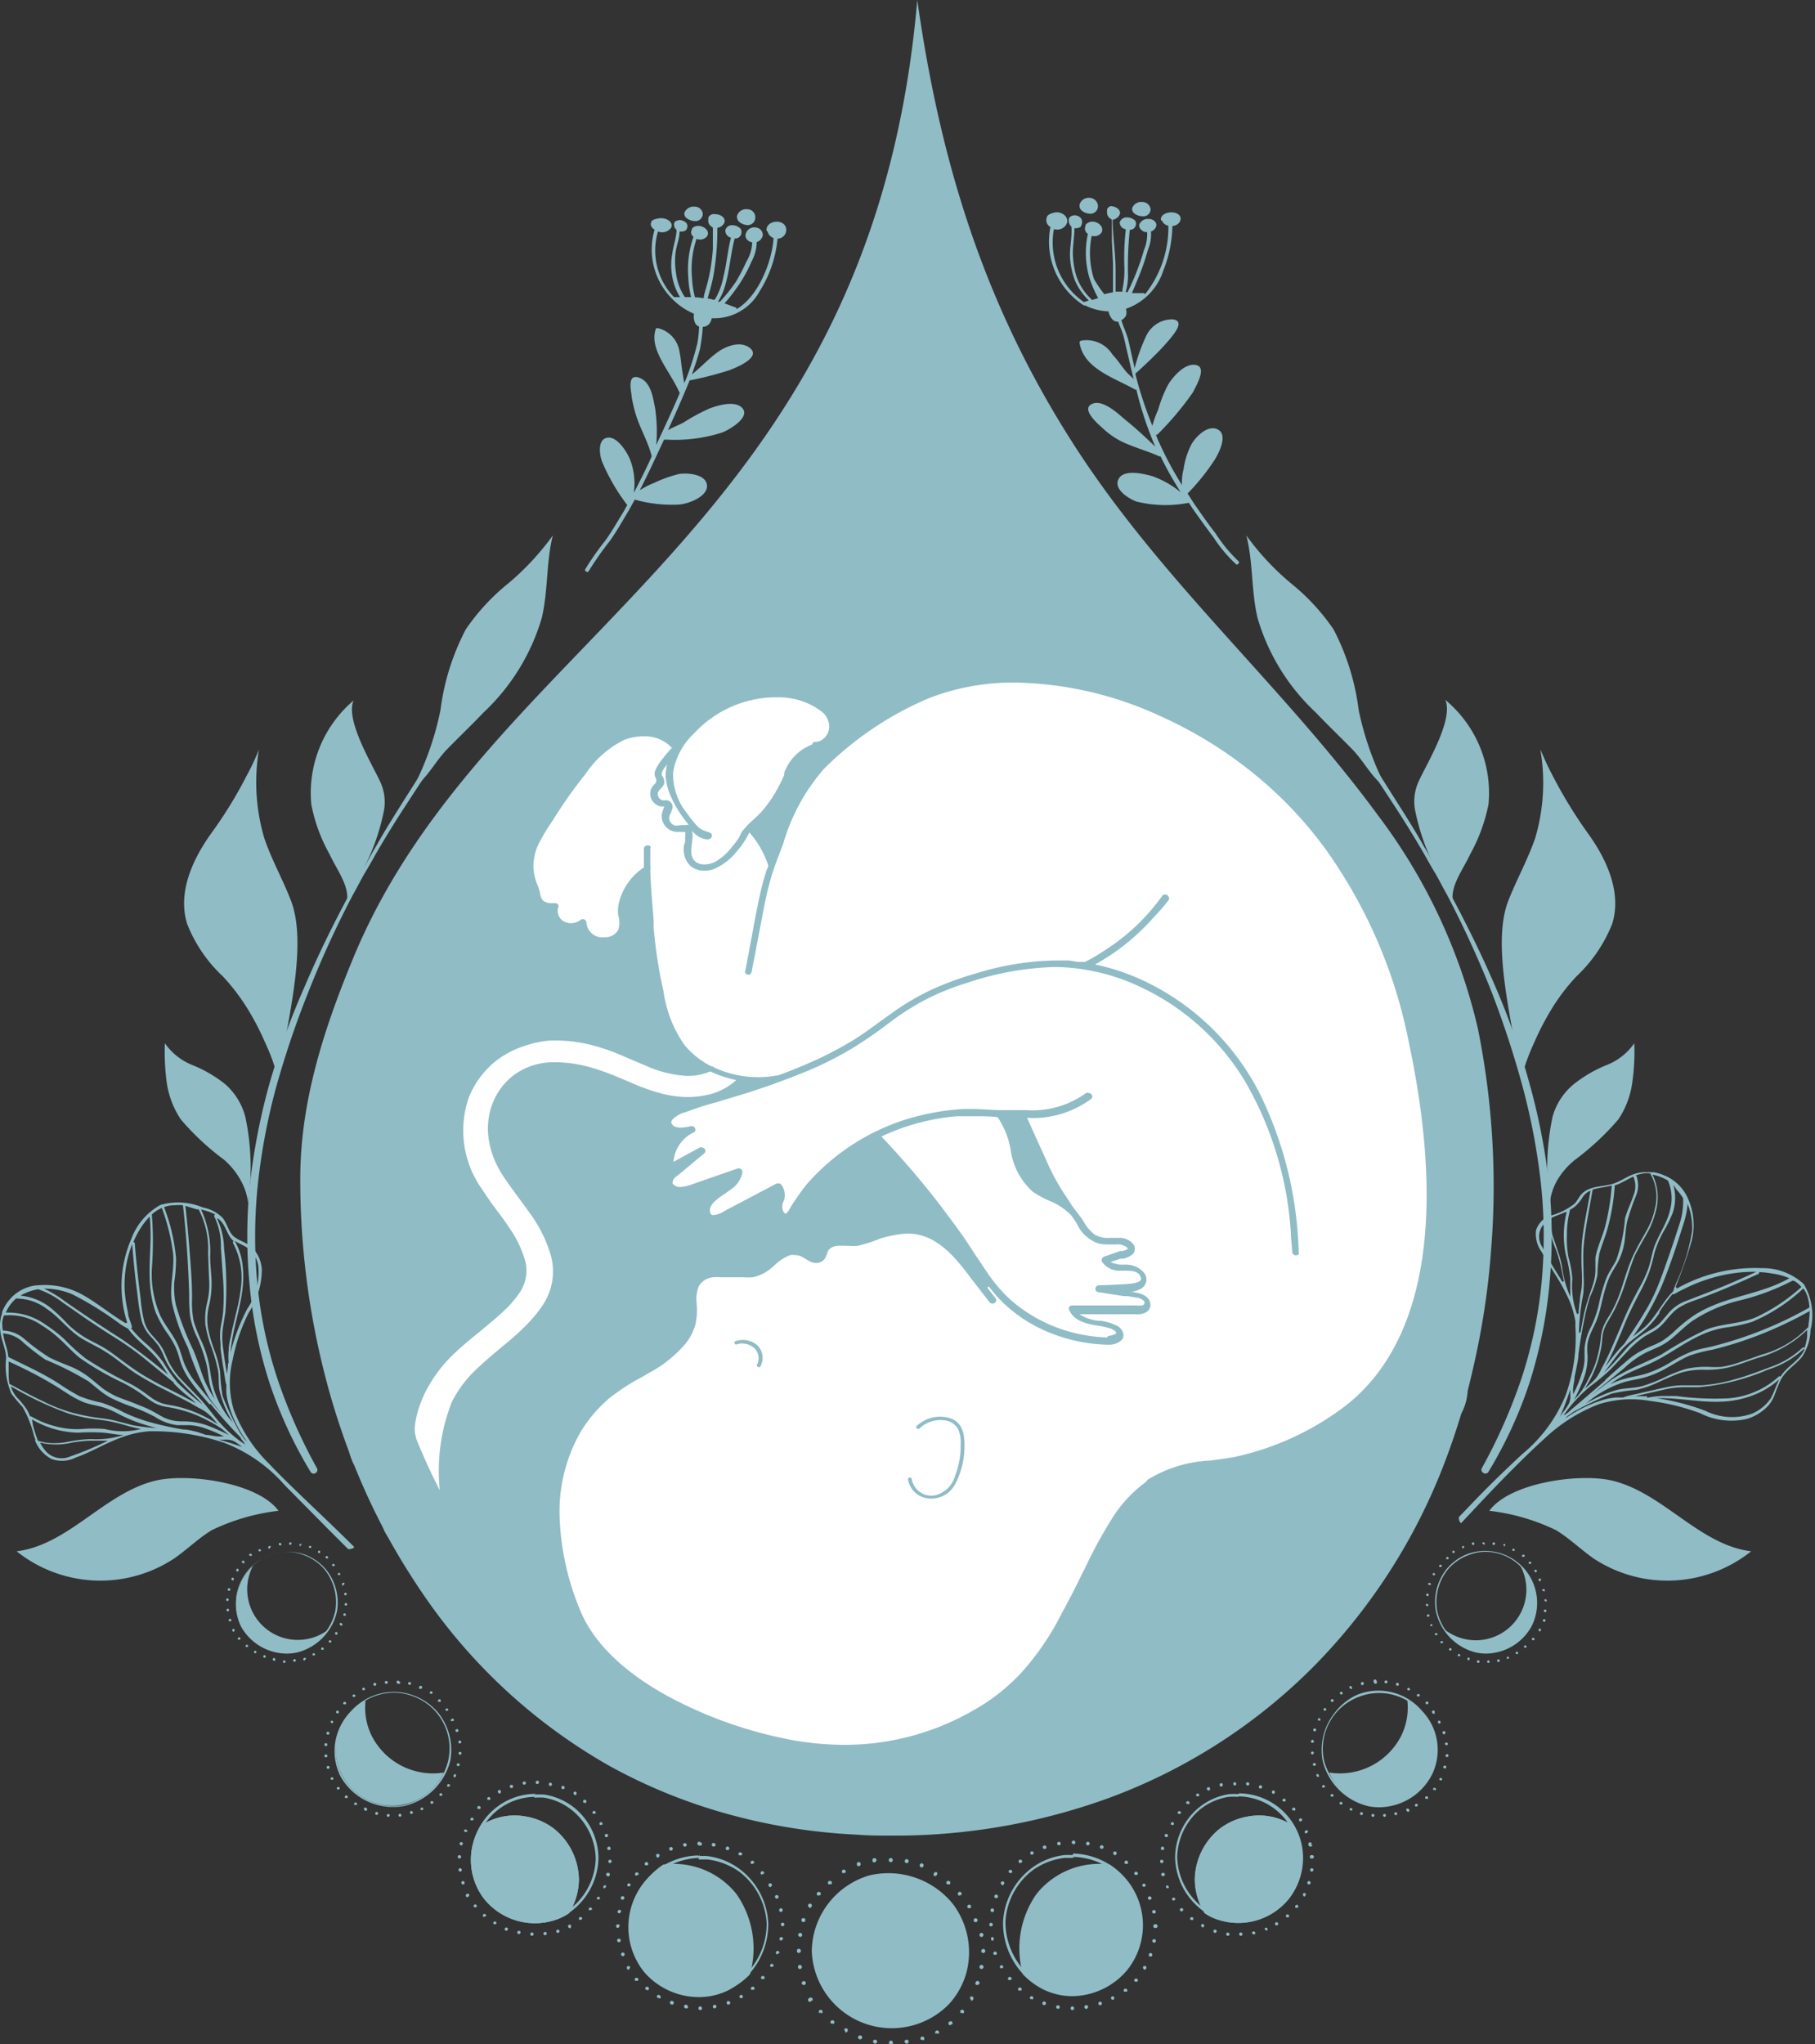 <?xml version="1.0" encoding="UTF-8" standalone="no"?><svg xmlns="http://www.w3.org/2000/svg" xmlns:xlink="http://www.w3.org/1999/xlink" fill="#000000" height="127.7" preserveAspectRatio="xMidYMid meet" version="1" viewBox="-0.0 0.0 113.4 127.7" width="113.4" zoomAndPan="magnify"><rect x="-0.0" y="0.0" width="113.4" height="127.7" fill="#333333" stroke="none"/><g data-name="Layer 2"><g data-name="Layer 1"><g id="change1_1"><path d="M55.63,114.67c-.69,0-1.4,0-2.1-.06a36.55,36.55,0,0,1-8-1.27,34.1,34.1,0,0,1-7.41-3,34.9,34.9,0,0,1-11.28-10.17,43.79,43.79,0,0,1-2.56-4.07c-.09-.15-.18-.3-.26-.45l-.12-.27a41.82,41.82,0,0,1-1.76-3.83,2.87,2.87,0,0,1-.18-.4v0a3.45,3.45,0,0,1-.14-.42c-.42-1.12-.8-2.26-1.13-3.39a49.26,49.26,0,0,1-1.93-13.71c0-5,1.6-9.67,3.4-14C30.66,39.47,54.46,33.21,57.31,0c1.46,10.31,4.25,19.17,9.79,27.79s13.06,15.05,19,23.15a35.34,35.34,0,0,1,6.23,13.28A49.73,49.73,0,0,1,93.17,78a48.23,48.23,0,0,1-1,6.89c-.14.65-.3,1.31-.47,2a3.45,3.45,0,0,1-.4,1.42c-.35,1.16-.74,2.3-1.17,3.39a36.8,36.8,0,0,1-7.93,12.28,35.21,35.21,0,0,1-13,8.37A39.12,39.12,0,0,1,55.63,114.67Z" fill="#90bcc6"/></g><g id="change2_1"><path d="M26,89.87v-.06c-.31-.81.33-2.38.61-2.91a8.76,8.76,0,0,1,1.83-2.4c.52-.49,1.06-.93,1.58-1.35l.62-.52c.39-.32.71-.61,1-.89s.3-.32.44-.48l.06-.08a3.15,3.15,0,0,0,.3-.39,2.45,2.45,0,0,0,.38-2,7.1,7.1,0,0,0-1.09-2.22c-.22-.34-.47-.67-.72-1s-.59-.81-.87-1.25a6.31,6.31,0,0,1-.86-5.73,5.51,5.51,0,0,1,1.93-2.48,5.85,5.85,0,0,1,1.5-.75A6.41,6.41,0,0,1,34.4,65a9.47,9.47,0,0,1,3.17.46A12.82,12.82,0,0,1,39,66l.56.24.78.33a7.25,7.25,0,0,0,2.55.64,3.54,3.54,0,0,0,1.49-.28,5,5,0,0,0,.48.21,7.44,7.44,0,0,0,1.14.33,3.9,3.9,0,0,1-1.43.83,5.61,5.61,0,0,1-1.71.23,6.61,6.61,0,0,1-1.65-.25,12.22,12.22,0,0,1-1.46-.51l-1.35-.57c-.48-.19-.89-.34-1.3-.46a8.09,8.09,0,0,0-2.36-.38h-.28a4.16,4.16,0,0,0-2.3.76A4.06,4.06,0,0,0,30.75,69a4.39,4.39,0,0,0-.19,2.32,5.46,5.46,0,0,0,.34,1.15c.07.16.15.33.27.55s.22.38.33.54c.27.4.56.8.87,1.22s.49.67.73,1a8.49,8.49,0,0,1,1.32,2.66,3.78,3.78,0,0,1-.53,3.12c-.13.2-.26.36-.39.53l-.08.1c-.2.23-.35.4-.51.56-.31.32-.67.65-1.08,1l-.64.53c-.52.44-1,.85-1.45,1.28a7.37,7.37,0,0,0-1.5,2,11.69,11.69,0,0,0-.76,5.54C26.94,92.06,26.46,91,26,89.87Z" fill="#ffffff"/></g><g id="change2_2"><path d="M27.37,92.75c-.45-.92-.88-1.9-1.27-2.89a.17.17,0,0,0,0-.07c-.3-.79.33-2.33.61-2.86a8.44,8.44,0,0,1,1.82-2.38c.52-.5,1.05-.93,1.57-1.35l.63-.52a13.21,13.21,0,0,0,1-.9c.16-.15.31-.32.45-.47l.07-.08c.11-.14.22-.28.3-.4a2.5,2.5,0,0,0,.38-2.1,7.17,7.17,0,0,0-1.09-2.24c-.23-.34-.47-.67-.73-1s-.58-.81-.87-1.25a6.23,6.23,0,0,1-.84-5.67,5.34,5.34,0,0,1,1.9-2.44,5.27,5.27,0,0,1,1.48-.74,6.19,6.19,0,0,1,1.64-.28h.32a9.69,9.69,0,0,1,2.83.46c.45.14.92.31,1.44.52l.51.22.08,0,.74.31a7.72,7.72,0,0,0,2.58.65H43a3.5,3.5,0,0,0,1.4-.28,2.92,2.92,0,0,0,.46.2,5.48,5.48,0,0,0,1,.3,3.75,3.75,0,0,1-1.31.73,5,5,0,0,1-1.56.23h-.13a6.46,6.46,0,0,1-1.63-.25,11.24,11.24,0,0,1-1.46-.5l-1.34-.57c-.48-.19-.9-.34-1.31-.47a8.52,8.52,0,0,0-2.38-.38h-.28a4.24,4.24,0,0,0-2.34.77A4.1,4.1,0,0,0,30.68,69a4.5,4.5,0,0,0-.19,2.35,5.66,5.66,0,0,0,.35,1.17c.07.16.15.33.27.55l.33.55c.27.4.56.8.87,1.22s.5.68.73,1a8.33,8.33,0,0,1,1.32,2.63A3.86,3.86,0,0,1,34.43,80a3.73,3.73,0,0,1-.6,1.5c-.12.19-.25.35-.38.52l-.08.09c-.2.23-.35.41-.5.56-.32.32-.67.65-1.09,1-.21.19-.42.36-.63.54-.53.44-1,.85-1.46,1.29a7.31,7.31,0,0,0-1.51,2A11.8,11.8,0,0,0,27.37,92.75Z" fill="#ffffff"/></g><g id="change2_3"><path d="M52.75,109a18.9,18.9,0,0,1-3.15-.28A26.65,26.65,0,0,1,41.8,106c-2.81-1.52-4.72-3.38-5.54-5.38a16.51,16.51,0,0,1-1.3-6,10,10,0,0,1,1.36-5.24,8.72,8.72,0,0,1,1.71-2A13.24,13.24,0,0,1,40.15,86l.44-.26a7.68,7.68,0,0,0,2.25-1.81,3.48,3.48,0,0,0,.6-1.16,4.1,4.1,0,0,0,.09-1.27v-.06a2.06,2.06,0,0,1,.14-1.11,1.15,1.15,0,0,1,.88-.54,3.77,3.77,0,0,1,.51,0c.22,0,.45,0,.67,0s.46,0,.69,0a3.89,3.89,0,0,0,.62,0,2.6,2.6,0,0,0,1.17-.59l.21-.18a2.63,2.63,0,0,1,.95-.61,1,1,0,0,1,.33,0,.72.72,0,0,1,.33.07,2.09,2.09,0,0,1,.29.16l.28.16a.94.94,0,0,0,.39.1.66.66,0,0,0,.62-.42l.06-.15a.71.71,0,0,1,.17-.32.9.9,0,0,1,.45-.18,4.29,4.29,0,0,1,.62,0h.14a4.78,4.78,0,0,0,.53,0A9.14,9.14,0,0,0,55,77.37a7.45,7.45,0,0,1,1.63-.31h.1c1.79,0,3,1.54,3.92,2.77l1.16,1.5a.24.24,0,0,0,.4,0,.18.18,0,0,0,0-.21l-.53-.69.11-.06a8.06,8.06,0,0,0,1,1.12,9.12,9.12,0,0,0,1.85,1.32A10.18,10.18,0,0,0,69.11,84h.11a1.16,1.16,0,0,0,.82-.25.46.46,0,0,0,.15-.4.72.72,0,0,0-.33-.49,3.07,3.07,0,0,0-1.11-.35l-.13,0a2.75,2.75,0,0,1-1.08-.35l-.09-.06c.91,0,1.8,0,2.67,0H71a1.13,1.13,0,0,0,.59-.11.54.54,0,0,0,.28-.56c-.09-.56-.74-.66-1.16-.73l-.09,0a1.47,1.47,0,0,0,.69-.21.67.67,0,0,0,.31-.45.69.69,0,0,0-.14-.53A1.48,1.48,0,0,0,70.35,79h-.13a1.75,1.75,0,0,1-.84-.16l.62-.21.17,0a1.29,1.29,0,0,0,.63-.31.49.49,0,0,0-.06-.67,1.11,1.11,0,0,0-.74-.32h-.71a1.6,1.6,0,0,1-.87-.19,2.46,2.46,0,0,1-.71-.82l-.08-.13c-.07-.11-.2-.27-.33-.45a5.17,5.17,0,0,1-.52-.74,13.76,13.76,0,0,1-1.42-2.54l-.84-1.85-.35-.78a6.09,6.09,0,0,0,4-1.18.19.19,0,0,0,.06-.22.23.23,0,0,0-.22-.15.23.23,0,0,0-.15,0,5.72,5.72,0,0,1-3.76,1.07l-1.13,0-.42,0c-.57,0-1.16-.07-1.75-.07h-.58a14.59,14.59,0,0,0-2.26.3,13.66,13.66,0,0,0-7.5,4.34,10.61,10.61,0,0,0-.74,1c-.11.16-.22.32-.32.49l-.06.1c-.06.12-.15.27-.25.3h0c-.1,0-.17-.18-.18-.2a.82.82,0,0,1,0-.46A1.07,1.07,0,0,0,48.81,74a.2.2,0,0,0-.16-.07.24.24,0,0,0-.12,0L45.36,75.6l-.12.07a1.47,1.47,0,0,1-.62.23l-.11,0a.15.15,0,0,1-.12-.1.5.5,0,0,1,0-.38,1.06,1.06,0,0,1,.29-.39,4.47,4.47,0,0,1,.6-.45l.39-.28a1.64,1.64,0,0,0,.72-1.09.24.24,0,0,0-.06-.15.21.21,0,0,0-.17-.07H46.1l-2.88,1a2.22,2.22,0,0,1-.7.16H42.4a.54.54,0,0,1-.36-.2.2.2,0,0,1,0-.16c0-.16.23-.31.39-.43l.11-.09L44,72.05a.19.19,0,0,0,.06-.22.23.23,0,0,0-.22-.15.23.23,0,0,0-.11,0l-1.65.9a2.2,2.2,0,0,1,1.25-1.83.19.19,0,0,0,.11-.23.22.22,0,0,0-.22-.17h-.05a2.74,2.74,0,0,1-.64.09c-.31,0-.5-.09-.58-.28s.33-.49.74-.65l.06,0a19.63,19.63,0,0,1,2-.65l.72-.22a47.15,47.15,0,0,0,5.22-1.84,21.83,21.83,0,0,0,2.42-1.23A26,26,0,0,0,55.42,64a16.81,16.81,0,0,1,2.36-1.53,15.92,15.92,0,0,1,2.61-1.06,18.76,18.76,0,0,1,5.47-1H66a12.82,12.82,0,0,1,4.7,1,15.1,15.1,0,0,1,7.09,6.14A21.55,21.55,0,0,1,80.65,77c0,.39.07.8.09,1.22a.22.22,0,0,0,.23.2.21.21,0,0,0,.17-.07.2.2,0,0,0,0-.15,23.8,23.8,0,0,0-2.49-10,15.6,15.6,0,0,0-7.08-6.88,14,14,0,0,0-3.15-1.07,13.69,13.69,0,0,0,3.64-2.92A13.1,13.1,0,0,0,73,56.25.2.2,0,0,0,73,56a.23.23,0,0,0-.21-.12.21.21,0,0,0-.18.09,12.85,12.85,0,0,1-3.48,3.33,11.9,11.9,0,0,1-1.2.72c-.06,0-.08.07-.15.07l-.17,0-.28,0L66.8,60c-.29,0-.59,0-.89,0a17.74,17.74,0,0,0-4.87.79,20,20,0,0,0-2.76,1,15.33,15.33,0,0,0-2.53,1.48l-.69.49,0,0c-.54.4-1.1.81-1.69,1.18a22.23,22.23,0,0,1-2.49,1.32c-.69.31-1.44.62-2.29.93h-.09a6.23,6.23,0,0,1-1.15.1,6.42,6.42,0,0,1-2.74-.61.22.22,0,0,0-.17-.07,5.27,5.27,0,0,1-1.66-1.31,7.64,7.64,0,0,1-1.32-3.35l0,0a29.22,29.22,0,0,1-.62-4l0-.46c-.08-1-.18-2.09-.21-3.13a.17.17,0,0,0,0-.13.21.21,0,0,0,0-.12c0-.41,0-.76,0-1.09a.17.17,0,0,0,0-.15.24.24,0,0,0-.17-.06.23.23,0,0,0-.23.2c0,.35,0,.74,0,1.18a3.67,3.67,0,0,0-1.6,2.4,2.43,2.43,0,0,0,0,.61,1.49,1.49,0,0,1,0,.89.93.93,0,0,1-.84.46H37.5a1,1,0,0,1-.86-.92.23.23,0,0,0-.23-.21.24.24,0,0,0-.15.06,1,1,0,0,1-.58.19.94.94,0,0,1-.47-.12.76.76,0,0,1-.34-.85.21.21,0,0,0,0-.19.2.2,0,0,0-.17-.09l-.25,0a.88.88,0,0,1-.43-.1c-.19-.1-.23-.3-.28-.5v-.06a4.72,4.72,0,0,0-.18-.53l-.09-.25a2.9,2.9,0,0,1-.14-.77,3.18,3.18,0,0,1,.35-1.54,11.33,11.33,0,0,1,.68-1.16l.2-.3a29.72,29.72,0,0,1,2-2.83A6.3,6.3,0,0,1,39,46.22,3.35,3.35,0,0,1,40.21,46a2.29,2.29,0,0,1,1.77.72c-.17.18-.34.37-.49.56l-.07.09A3.67,3.67,0,0,0,41,48a.76.76,0,0,0-.1.37.92.92,0,0,0,.11.33l0,0c0,.1,0,.17-.13.31a1.07,1.07,0,0,0-.14.16A.8.8,0,0,0,41,50.26a.72.72,0,0,0,.27.12l.12,0,.11,0a.47.47,0,0,1-.07.17l0,.06a.9.9,0,0,0-.09.36,1,1,0,0,0,.93,1h0l.21,0,.22,0c.1,0,.11,0,.11,0a.69.69,0,0,1,0,.28l0,.21c0,.09,0,.18-.05.26a1.42,1.42,0,0,0,.41,1.4,1.33,1.33,0,0,0,.85.27,1.61,1.61,0,0,0,.61-.11A3.69,3.69,0,0,0,46,53.23,5.43,5.43,0,0,0,46.82,52,5.87,5.87,0,0,1,48,54.07c0,.1-.08.21-.11.31a16.69,16.69,0,0,0-.46,1.75c-.18.85-.34,1.71-.49,2.54-.07.36-.13.71-.2,1.06l-.17.9a.22.22,0,0,0,0,.17.26.26,0,0,0,.19.09.2.2,0,0,0,.2-.17l.68-3.55c.09-.48.2-1.05.34-1.63.07-.27.14-.52.21-.77s.22-.67.34-1l.4-1.05a12.31,12.31,0,0,1,2.56-4.7,20.66,20.66,0,0,1,6.49-4.38,14.46,14.46,0,0,1,5.46-1,22.38,22.38,0,0,1,9,2.07A26.37,26.37,0,0,1,78.3,48.3a25,25,0,0,1,4.58,4.83A31,31,0,0,1,88,65c3,14.09-.51,20.21-4,22.87A17.53,17.53,0,0,1,77.21,91c-.54.11-1.07.17-1.58.24a8.12,8.12,0,0,0-3.91,1.19.18.18,0,0,0-.09.12,8.18,8.18,0,0,0-2.08,2.2,28,28,0,0,0-1.74,3.17l-.3.59c-.47,1-1,1.94-1.49,2.88a16.89,16.89,0,0,1-2.16,3.05,12.2,12.2,0,0,1-3,2.38A16.12,16.12,0,0,1,52.75,109ZM27.32,92.55c-.42-.87-.82-1.78-1.19-2.7a.09.09,0,0,0,0-.07c-.3-.78.33-2.31.6-2.83a8.59,8.59,0,0,1,1.82-2.37c.52-.5,1.05-.93,1.57-1.35l.62-.51c.39-.33.71-.62,1-.91l.45-.47.07-.09c.11-.14.22-.28.3-.4A2.54,2.54,0,0,0,33,78.72a7,7,0,0,0-1.1-2.25c-.22-.34-.46-.66-.71-1s-.6-.82-.88-1.26a6.22,6.22,0,0,1-.85-5.63,5.32,5.32,0,0,1,3.36-3.16,6.18,6.18,0,0,1,1.63-.28h.32a9.63,9.63,0,0,1,2.82.46c.45.14.92.31,1.43.52l.51.22.09,0c.25.11.49.22.74.31a7.22,7.22,0,0,0,2.59.66H43a3.68,3.68,0,0,0,1.4-.27,3.9,3.9,0,0,0,.44.19,7,7,0,0,0,1,.29,3.65,3.65,0,0,1-1.23.66,5,5,0,0,1-1.55.23h-.13a6.83,6.83,0,0,1-1.62-.24,12.67,12.67,0,0,1-1.45-.51l-1.35-.56a11.72,11.72,0,0,0-1.31-.47,8.32,8.32,0,0,0-2.39-.39h-.28A4.43,4.43,0,0,0,32.1,67a4.18,4.18,0,0,0-1.45,1.91,4.49,4.49,0,0,0-.2,2.37,6.22,6.22,0,0,0,.35,1.18,5.49,5.49,0,0,0,.27.56c.12.21.23.39.34.55.27.41.56.81.87,1.23s.5.67.73,1a8.37,8.37,0,0,1,1.31,2.62A3.94,3.94,0,0,1,34.39,80a3.71,3.71,0,0,1-.59,1.48,4.23,4.23,0,0,1-.38.51l-.08.11c-.2.23-.35.4-.5.55-.32.32-.67.65-1.08,1l-.64.54c-.52.44-1,.85-1.46,1.29a7.15,7.15,0,0,0-1.51,2A11.66,11.66,0,0,0,27.32,92.55Zm41.88-9a9.68,9.68,0,0,1-4.28-1.12,9.38,9.38,0,0,1-1.78-1.23,9.48,9.48,0,0,1-1.49-1.75c-.23-.34-.46-.69-.67-1s-.46-.71-.7-1.06c-.46-.68-1-1.37-1.46-2A54.22,54.22,0,0,0,55.07,71a13.69,13.69,0,0,1,4.74-1.27c.31,0,.63,0,1,0,.53,0,1,0,1.52.06a5.28,5.28,0,0,1,.81,2,4.28,4.28,0,0,0,1.39,2.66,6.59,6.59,0,0,0,1,.55,4,4,0,0,1,1.37.89,6.31,6.31,0,0,1,.39.57,2.33,2.33,0,0,0,1.31,1.21,2.49,2.49,0,0,0,.65.07h.46a1,1,0,0,1,.67.16c.06.05.09.1.08.13s0,0,0,0a1.52,1.52,0,0,1-.32.12l-.15,0-1,.35a.22.22,0,0,0-.14.14.19.19,0,0,0,0,.18,1.32,1.32,0,0,0,1.13.56h.23c.44,0,.93,0,1.06.4a.21.21,0,0,1,0,.19c-.09.13-.36.21-.82.24s-1.18.07-1.79.08a.23.23,0,0,0-.22.21.21.21,0,0,0,.18.22l1.59.25.24,0,.54.09a.78.78,0,0,1,.5.23.18.18,0,0,1,0,.17.19.19,0,0,1-.15.09,1.52,1.52,0,0,1-.34,0H68.88l-1.88,0h0a.25.25,0,0,0-.2.1.19.19,0,0,0,0,.18c.32.74,1.2.9,1.91,1a4,4,0,0,1,.55.13.9.9,0,0,1,.47.25c0,.07,0,.09,0,.1s-.31.15-.53.15ZM44,54a.89.89,0,0,1-.52-.15c-.35-.26-.32-.73-.24-1.21l0-.1a1.72,1.72,0,0,0,0-.64,1.41,1.41,0,0,0,.93.54h0a.38.38,0,0,0,.22-.06.22.22,0,0,0,.09-.17.15.15,0,0,0-.06-.15.25.25,0,0,0-.08-.05l-.18-.06a3.24,3.24,0,0,1-.33-.13,1.32,1.32,0,0,1-.29-.24l0,0a7.08,7.08,0,0,1-.62-.78,3.83,3.83,0,0,1-.86-2.57,4.26,4.26,0,0,1,1.32-2.43,7,7,0,0,1,5-2.24h.29a4.45,4.45,0,0,1,2.68.9,1.22,1.22,0,0,1,.46.94,1,1,0,0,1-.44.81.79.79,0,0,1-.43.14.23.23,0,0,0-.18.08.21.21,0,0,0,0,.07A3,3,0,0,0,49,48.27L49,48.4a9.67,9.67,0,0,1-.61,1.2,8,8,0,0,1-.84,1.14c-.15.16-.32.32-.49.47a6.31,6.31,0,0,0-.67.7,1.43,1.43,0,0,0-.15.27,1.51,1.51,0,0,1-.09.18,4,4,0,0,1-.35.46,3.7,3.7,0,0,1-1.08,1A1.51,1.51,0,0,1,44,54Zm-1.67-2.43-.15,0a.51.51,0,0,1-.37-.41.64.64,0,0,1,.08-.33,1,1,0,0,0,.08-.21A.42.42,0,0,0,41.7,50a.46.46,0,0,0-.19,0l-.1,0a.34.34,0,0,1-.19-.11.41.41,0,0,1-.12-.37.76.76,0,0,1,.17-.24,1.28,1.28,0,0,0,.2-.26.5.5,0,0,0,0-.36c0-.06-.05-.1-.07-.15a.29.29,0,0,1-.06-.17.78.78,0,0,1,.16-.35l.18-.24a3.17,3.17,0,0,0-.09.73A3.7,3.7,0,0,0,42,49.93a6.61,6.61,0,0,0,.83,1.34l.2.27a.41.41,0,0,0-.19,0h0l-.25,0Z" fill="#ffffff"/></g><g id="change1_2"><path d="M46,83.77a.11.11,0,1,0,.06.2,1.15,1.15,0,0,1,1.1.28.88.88,0,0,1,.14,1c-.06.12.14.23.21.11a1.1,1.1,0,0,0-.16-1.29A1.38,1.38,0,0,0,46,83.77Z" fill="#90bcc6"/></g><g id="change1_3"><path d="M59.51,88.65a2.11,2.11,0,0,0-2.23.43c-.11.09.06.25.17.15a1.93,1.93,0,0,1,1.75-.47,1.11,1.11,0,0,1,.66.51,2.14,2.14,0,0,1,.16,1,5.11,5.11,0,0,1-.35,1.93,1.71,1.71,0,0,1-1.24,1.21,1.24,1.24,0,0,1-1.46-1c0-.14-.26-.14-.24,0a1.44,1.44,0,0,0,1.3,1.2,1.68,1.68,0,0,0,1.67-.94,5.07,5.07,0,0,0,.56-2.22C60.27,89.78,60.23,89,59.51,88.65Z" fill="#90bcc6"/></g><g id="change1_4"><path d="M50.72,121.88a5,5,0,0,1,3.62-4.73,5.19,5.19,0,0,1,5.18,1.77,5,5,0,0,1,.9,4.15,4.75,4.75,0,0,1-1.16,2.16A5,5,0,0,1,50.72,121.88Z" fill="#90bcc6"/></g><g id="change1_5"><path d="M55.67,127.73h0a.12.12,0,0,0,.12-.12h0a.12.12,0,0,0-.12-.13h0a.13.13,0,0,0-.13.12h0a.13.13,0,0,0,.13.13Zm1-.06h0a.14.14,0,0,0,.1-.15h0a.12.12,0,0,0-.14-.1h0a.12.12,0,0,0-.11.14A.14.14,0,0,0,56.67,127.67Zm-2,0h0a.13.13,0,0,0,.13-.11h0a.13.13,0,0,0-.1-.14h0a.12.12,0,0,0-.15.1h0a.12.12,0,0,0,.1.14Zm3-.2h0a.14.14,0,0,0,.08-.16h0a.13.13,0,0,0-.16-.08h0a.13.13,0,0,0-.08.16A.14.14,0,0,0,57.64,127.43Zm-3.93-.07h0a.13.13,0,0,0,.12-.08h0a.12.12,0,0,0-.08-.16h0a.13.13,0,0,0-.16.07h0a.12.12,0,0,0,.08.16Zm4.84-.35h0l.06,0h0a.13.13,0,0,0,0-.17h0a.13.13,0,0,0-.18,0h0a.14.14,0,0,0,0,.17A.13.13,0,0,0,58.55,127Zm-5.75-.07h0a.12.12,0,0,0,.11-.07h0a.13.13,0,0,0,0-.17h0a.13.13,0,0,0-.17,0h0a.13.13,0,0,0,.05.17Zm6.57-.51h0l.08,0h0a.12.12,0,0,0,0-.17h0a.12.12,0,0,0-.17,0h0a.12.12,0,0,0,.08.22Zm-7.4-.05h0a.14.14,0,0,0,.1,0h0a.14.14,0,0,0,0-.18h0a.14.14,0,0,0-.18,0h0a.14.14,0,0,0,0,.18h0A.13.13,0,0,0,52,126.38Zm8.1-.66h0a.13.13,0,0,0,.1,0h0a.13.13,0,0,0,0-.18h0a.12.12,0,0,0-.17,0h0a.13.13,0,0,0,0,.18A.13.13,0,0,0,60.07,125.72Zm-8.82,0h0a.11.11,0,0,0,.08,0h0a.12.12,0,0,0,0-.17h0a.12.12,0,0,0-.17,0h0a.14.14,0,0,0,0,.18h0A.13.13,0,0,0,51.25,125.68Zm9.4-.77h0a.13.13,0,0,0,.11-.07h0a.13.13,0,0,0,0-.17h0a.13.13,0,0,0-.17,0h0a.13.13,0,0,0,.05.17Zm-10,0h0l.06,0h0a.12.12,0,0,0,0-.17h0a.12.12,0,0,0-.17,0h0a.12.12,0,0,0,.07.23ZM61.07,124h0a.13.13,0,0,0,.12-.08h0a.12.12,0,0,0-.07-.16h0a.12.12,0,0,0-.16.07h0A.12.12,0,0,0,61,124Zm-10.85,0h.05a.13.13,0,0,0,.07-.16h0a.12.12,0,0,0-.16-.07h0a.12.12,0,0,0-.08.16A.13.13,0,0,0,50.22,124Zm11.1-1h0a.13.13,0,0,0,.13-.1h0a.13.13,0,0,0-.11-.15h0a.12.12,0,0,0-.14.11h0a.12.12,0,0,0,.1.14ZM50,123h0a.12.12,0,0,0,.1-.14h0a.13.13,0,0,0-.14-.11h0a.12.12,0,0,0-.1.15A.11.11,0,0,0,50,123Zm11.44-1h0a.12.12,0,0,0,.12-.12h0a.13.13,0,0,0-.12-.13h0a.13.13,0,0,0-.13.13A.12.12,0,0,0,61.4,122Zm-11.53,0h0a.13.13,0,0,0,.13-.13h0a.13.13,0,0,0-.13-.13h0a.12.12,0,0,0-.12.13h0A.12.12,0,0,0,49.87,122Zm11.43-1h0a.12.12,0,0,0,.1-.15h0a.12.12,0,0,0-.14-.1h0a.12.12,0,0,0-.1.14A.12.12,0,0,0,61.3,121ZM50,121h0a.13.13,0,0,0,.12-.1h0a.13.13,0,0,0-.1-.15h0a.13.13,0,0,0-.15.1h0a.12.12,0,0,0,.1.14ZM61,120.07h0a.12.12,0,0,0,.07-.16h0a.13.13,0,0,0-.16-.07h0a.13.13,0,0,0-.07.16h0A.12.12,0,0,0,61,120.07Zm-10.81,0h0a.11.11,0,0,0,.12-.08h0a.12.12,0,0,0-.07-.16h0a.13.13,0,0,0-.16.07h0a.12.12,0,0,0,.07.16Zm10.39-.88h.06a.12.12,0,0,0,0-.17h0a.13.13,0,0,0-.17,0h0a.12.12,0,0,0,0,.17A.11.11,0,0,0,60.62,119.16Zm-10,0h0a.14.14,0,0,0,.11-.06h0a.13.13,0,0,0,0-.18h0a.13.13,0,0,0-.17,0h0a.12.12,0,0,0,0,.17Zm9.39-.8h0l.08,0h0a.12.12,0,0,0,0-.17h0a.11.11,0,0,0-.17,0h0a.13.13,0,0,0,0,.18A.12.12,0,0,0,60.05,118.34Zm-8.81,0h0a.12.12,0,0,0,.09,0h0a.12.12,0,0,0,0-.17h0a.13.13,0,0,0-.18,0h0a.12.12,0,0,0,0,.18A.11.11,0,0,0,51.24,118.32Zm8.09-.68h0a.1.1,0,0,0,.09,0h0a.13.13,0,0,0,0-.18h0a.14.14,0,0,0-.18,0h0a.14.14,0,0,0,0,.18Zm-7.39,0h0l.08,0h0a.13.13,0,0,0,0-.18h0a.14.14,0,0,0-.18,0h0a.14.14,0,0,0,0,.18A.13.13,0,0,0,51.94,117.6Zm6.56-.51h0a.13.13,0,0,0,.11-.07h0a.13.13,0,0,0,0-.17h0a.13.13,0,0,0-.17.05h0a.12.12,0,0,0,0,.17ZM52.75,117h0l.06,0h0a.13.13,0,0,0,0-.17h0a.13.13,0,0,0-.18,0h0a.14.14,0,0,0,0,.17A.13.13,0,0,0,52.75,117Zm4.83-.34h0a.14.14,0,0,0,.12-.09h0a.13.13,0,0,0-.07-.16h0a.12.12,0,0,0-.16.08h0a.12.12,0,0,0,.07.16Zm-3.93-.09h.05a.13.13,0,0,0,.07-.16h0a.12.12,0,0,0-.16-.08h0a.12.12,0,0,0-.07.16A.12.12,0,0,0,53.65,116.59Zm3-.18h0a.12.12,0,0,0,.12-.1h0a.13.13,0,0,0-.1-.15h0a.12.12,0,0,0-.14.1h0a.13.13,0,0,0,.09.15Zm-2-.06h0a.13.13,0,0,0,.11-.14h0a.12.12,0,0,0-.14-.11h0a.12.12,0,0,0-.11.14A.12.12,0,0,0,54.63,116.35Zm1,0h0a.13.13,0,0,0,.13-.13h0a.13.13,0,0,0-.12-.13h0a.13.13,0,0,0-.13.13h0a.13.13,0,0,0,.12.13Z" fill="#90bcc6"/></g><g id="change1_6"><path d="M70.31,123.06a4.48,4.48,0,0,1-5.23,1.14,4.1,4.1,0,0,1-1.17-.87,5.94,5.94,0,0,1,.84-5,5,5,0,0,1,4.58-1.85A4.48,4.48,0,0,1,70.31,123.06Z" fill="#90bcc6"/></g><g id="change1_7"><path d="M67.06,115.85v.21l-.52,0a4.27,4.27,0,0,0-2,.76,4.34,4.34,0,0,0-1.72,3.22,4.48,4.48,0,0,0,2.4,4,3.88,3.88,0,0,0,1.73.39A4.34,4.34,0,0,0,70.26,123a4.28,4.28,0,0,0-3.2-7v-.21m0,0a4.48,4.48,0,0,1,3.35,7.3A4.54,4.54,0,0,1,67,124.7a4.18,4.18,0,0,1-1.82-.42,4.67,4.67,0,0,1-2.51-4.22,4.49,4.49,0,0,1,1.8-3.37,4.25,4.25,0,0,1,2-.8,3.27,3.27,0,0,1,.54,0Z" fill="#90bcc6"/></g><g id="change1_8"><path d="M67,125.57h0a.11.11,0,0,0,.11-.11h0a.11.11,0,0,0-.11-.12h0a.12.12,0,0,0-.11.12A.11.11,0,0,0,67,125.57Zm-.9-.08h0a.1.1,0,0,0,.11-.09h0a.11.11,0,0,0-.09-.13h0a.11.11,0,0,0-.13.09h0a.11.11,0,0,0,.1.13Zm1.79,0h0a.12.12,0,0,0,.09-.14h0a.11.11,0,0,0-.13-.09h0a.12.12,0,0,0-.1.13A.12.12,0,0,0,67.91,125.49Zm-2.65-.23h0a.11.11,0,0,0,.1-.07h0a.11.11,0,0,0-.06-.15h0a.12.12,0,0,0-.15.07h0a.11.11,0,0,0,.07.14Zm3.53,0h0a.11.11,0,0,0,.07-.14h0a.11.11,0,0,0-.14-.07h0a.11.11,0,0,0-.07.14A.12.12,0,0,0,68.79,125.26Zm.82-.37h0l0,0h0a.11.11,0,0,0,0-.15h0a.11.11,0,0,0-.15,0h0a.12.12,0,0,0,0,.15A.13.13,0,0,0,69.61,124.89Zm-5.16,0h0a.12.12,0,0,0,.1,0h0a.12.12,0,0,0,0-.16h0a.11.11,0,0,0-.15,0h0a.1.1,0,0,0,0,.15A.07.07,0,0,0,64.45,124.86Zm5.9-.47h0a.11.11,0,0,0,.07,0h0a.11.11,0,0,0,0-.16h0a.12.12,0,0,0-.16,0h0a.11.11,0,0,0,0,.16A.12.12,0,0,0,70.35,124.39Zm-6.61-.07h0a.12.12,0,0,0,.08,0h0a.11.11,0,0,0,0-.16h0a.11.11,0,0,0-.16,0h0a.11.11,0,0,0,0,.16A.11.11,0,0,0,63.74,124.32Zm7.25-.56h0a.13.13,0,0,0,.09,0h0a.11.11,0,0,0,0-.16h0a.12.12,0,0,0-.16,0h0a.11.11,0,0,0,0,.16A.11.11,0,0,0,71,123.76Zm-7.87-.1h0l.07,0h0a.11.11,0,0,0,0-.16h0a.11.11,0,0,0-.16,0h0a.11.11,0,0,0,0,.16A.12.12,0,0,0,63.12,123.66Zm8.4-.64h0a.11.11,0,0,0,.1-.06h0a.11.11,0,0,0,0-.15h0a.12.12,0,0,0-.16,0h0a.11.11,0,0,0,0,.15Zm-8.9-.1h0l.05,0h0a.1.1,0,0,0,0-.15h0a.1.1,0,0,0-.15,0h0a.11.11,0,0,0,0,.15A.11.11,0,0,0,62.62,122.92Zm9.28-.72h0a.12.12,0,0,0,.11-.07h0a.12.12,0,0,0-.07-.15h0a.11.11,0,0,0-.14.07h0a.12.12,0,0,0,.07.15Zm-9.67-.1h0a.11.11,0,0,0,.07-.14h0a.12.12,0,0,0-.15-.07h0a.12.12,0,0,0-.06.15h0A.11.11,0,0,0,62.23,122.1Zm9.9-.77h0a.12.12,0,0,0,.11-.09h0a.11.11,0,0,0-.09-.13h0a.11.11,0,0,0-.13.09h0a.11.11,0,0,0,.09.13ZM62,121.24h0a.11.11,0,0,0,.09-.13h0A.12.12,0,0,0,62,121h0a.11.11,0,0,0-.08.14h0A.11.11,0,0,0,62,121.24Zm10.22-.8h0a.12.12,0,0,0,.11-.12h0a.12.12,0,0,0-.12-.11h0a.12.12,0,1,0,0,.23Zm-10.3-.1h0a.11.11,0,0,0,.11-.11h0a.11.11,0,0,0-.11-.11h0a.11.11,0,0,0-.11.11h0a.11.11,0,0,0,.11.11Zm10.2-.8h0a.11.11,0,0,0,.09-.13h0a.11.11,0,0,0-.13-.09h0a.11.11,0,0,0-.09.13A.12.12,0,0,0,72.1,119.54ZM62,119.45h0a.12.12,0,0,0,.11-.09h0a.13.13,0,0,0-.09-.14h0a.11.11,0,0,0-.13.09h0a.12.12,0,0,0,.09.14Zm9.87-.77h0a.11.11,0,0,0,.07-.14h0a.12.12,0,0,0-.15-.07h0a.1.1,0,0,0-.06.14A.11.11,0,0,0,71.86,118.68Zm-9.63-.1h0a.12.12,0,0,0,.11-.07h0a.12.12,0,0,0-.07-.15h0a.12.12,0,0,0-.15.07h0a.11.11,0,0,0,.07.14Zm9.25-.72h.06a.13.13,0,0,0,0-.16h0a.11.11,0,0,0-.15,0h0a.11.11,0,0,0,0,.15A.11.11,0,0,0,71.48,117.86Zm-8.87-.09h0a.11.11,0,0,0,.1-.06h0a.11.11,0,0,0,0-.15h0a.12.12,0,0,0-.16,0h0a.1.1,0,0,0,0,.15Zm8.37-.65h0a.09.09,0,0,0,.07,0h0a.11.11,0,0,0,0-.16h0a.11.11,0,0,0-.16,0h0a.1.1,0,0,0,0,.15A.12.12,0,0,0,71,117.12ZM63.12,117h0a.1.1,0,0,0,.09,0h0a.12.12,0,0,0,0-.16h0a.11.11,0,0,0-.16,0h0a.11.11,0,0,0,0,.15A.11.11,0,0,0,63.12,117Zm7.24-.57h0a.16.16,0,0,0,.09,0h0a.12.12,0,0,0,0-.16h0a.1.1,0,0,0-.16,0h0a.11.11,0,0,0,0,.16h0Zm-6.6-.07h0a.11.11,0,0,0,.07,0h0a.11.11,0,0,0,0-.16h0a.12.12,0,0,0-.16,0h0a.12.12,0,0,0,0,.16A.1.1,0,0,0,63.76,116.39Zm5.88-.46h0a.12.12,0,0,0,.1-.06h0a.11.11,0,0,0,0-.15h0a.12.12,0,0,0-.16,0h0a.11.11,0,0,0,0,.15Zm-5.15-.06h.06a.12.12,0,0,0,0-.16h0a.11.11,0,0,0-.15,0h0a.11.11,0,0,0,0,.15A.11.11,0,0,0,64.49,115.87Zm4.34-.34h0a.12.12,0,0,0,.11-.07h0a.12.12,0,0,0-.06-.15h0a.12.12,0,0,0-.15.06h0a.12.12,0,0,0,.06.15Zm-3.52,0h0a.1.1,0,0,0,.06-.14h0a.11.11,0,0,0-.14-.07h0a.12.12,0,0,0-.07.15A.12.12,0,0,0,65.31,115.5Zm2.66-.22h0a.12.12,0,0,0,.11-.09h0a.11.11,0,0,0-.09-.13h0a.11.11,0,0,0-.13.09h0a.11.11,0,0,0,.09.13Zm-1.79,0h0a.11.11,0,0,0,.09-.13h0a.11.11,0,0,0-.13-.09h0a.11.11,0,0,0-.09.13A.12.12,0,0,0,66.18,115.27Zm.9-.07h0a.11.11,0,0,0,.11-.11h0a.12.12,0,0,0-.11-.12h0a.12.12,0,0,0-.12.12A.11.11,0,0,0,67.08,115.2Z" fill="#90bcc6"/></g><g id="change1_9"><path d="M80.54,118.6a4.06,4.06,0,0,1-4.72,1.22,3.29,3.29,0,0,1-.55-.3,4.07,4.07,0,0,1-.62-2.11,4.15,4.15,0,0,1,1.52-3.14,4,4,0,0,1,1.84-.8,3.82,3.82,0,0,1,2.77.58A4,4,0,0,1,80.54,118.6Z" fill="#90bcc6"/></g><g id="change1_10"><path d="M80.54,118.6a4.06,4.06,0,0,1-4.72,1.22,3.29,3.29,0,0,1-.55-.3,4.07,4.07,0,0,1-.62-2.11,4.15,4.15,0,0,1,1.52-3.14,4,4,0,0,1,1.84-.8,3.82,3.82,0,0,1,2.77.58A4,4,0,0,1,80.54,118.6Z" fill="#90bcc6"/></g><g id="change1_11"><path d="M77.38,112.25h0a4.21,4.21,0,0,0-.62,0,3.79,3.79,0,0,0-1.76.77,4,4,0,0,0-1.45,3,4.1,4.1,0,0,0,2.34,3.59,3.51,3.51,0,0,0,1.44.3,4,4,0,0,0,3.07-1.47,3.73,3.73,0,0,0,.39-4,3.81,3.81,0,0,0-3.41-2.22m0-.19a4,4,0,1,1,0,8.07,3.75,3.75,0,0,1-1.51-.31,4.26,4.26,0,0,1-2.45-3.76,4.09,4.09,0,0,1,1.52-3.14,4,4,0,0,1,1.84-.81,4.87,4.87,0,0,1,.65,0Z" fill="#90bcc6"/></g><g id="change1_12"><path d="M77.53,120.93h0a.11.11,0,0,0,.1-.11h0a.11.11,0,0,0-.11-.1h0a.11.11,0,0,0-.1.11A.11.11,0,0,0,77.53,120.93Zm-.82,0h0a.11.11,0,0,0,.11-.09h0a.12.12,0,0,0-.09-.11h0a.1.1,0,0,0-.12.09h0a.11.11,0,0,0,.09.11Zm1.64-.07h0a.11.11,0,0,0,.08-.12h0a.1.1,0,0,0-.12-.08h0a.09.09,0,0,0-.08.12A.1.1,0,0,0,78.35,120.82Zm-2.43-.11h0a.1.1,0,0,0,.09-.07h0a.1.1,0,0,0-.06-.13h0a.1.1,0,0,0-.13.06h0a.1.1,0,0,0,.06.13h0Zm3.21-.13h0a.1.1,0,0,0,.06-.13h0a.1.1,0,0,0-.14-.06h0a.1.1,0,0,0,0,.13A.1.1,0,0,0,79.13,120.58Zm-4-.21h0a.07.07,0,0,0,.08-.05h0a.1.1,0,0,0,0-.14h0a.1.1,0,0,0-.14,0h0a.11.11,0,0,0,0,.14Zm4.7-.16h0a.1.1,0,0,0,0-.14h0a.1.1,0,0,0-.14,0h0a.1.1,0,0,0,0,.14A.11.11,0,0,0,79.87,120.21Zm-5.38-.31h0a.11.11,0,0,0,.08,0h0a.11.11,0,0,0,0-.15h0a.1.1,0,0,0-.14,0h0a.09.09,0,0,0,0,.14A.07.07,0,0,0,74.49,119.9Zm6-.17h0a.07.07,0,0,0,.06,0h0a.1.1,0,0,0,0-.15h0a.1.1,0,0,0-.14,0h0a.1.1,0,0,0,0,.14A.12.12,0,0,0,80.53,119.73Zm-6.62-.4h0a.11.11,0,0,0,.07,0h0a.11.11,0,0,0,0-.14h0a.11.11,0,0,0-.15,0h0a.1.1,0,0,0,0,.14h0A.09.09,0,0,0,73.91,119.33Zm7.18-.2h0a.09.09,0,0,0,.08,0h0a.1.1,0,0,0,0-.14h0a.09.09,0,0,0-.14,0h0a.11.11,0,0,0,0,.15Zm-7.67-.46h0l.06,0h0a.11.11,0,0,0,0-.14h0a.1.1,0,0,0-.14,0h0a.1.1,0,0,0,0,.14A.12.12,0,0,0,73.42,118.67Zm8.13-.23h0a.11.11,0,0,0,.09-.06h0a.11.11,0,0,0,0-.14h0a.1.1,0,0,0-.13,0h0a.1.1,0,0,0,0,.14Zm-8.51-.5h0a.1.1,0,0,0,.06-.13h0a.11.11,0,0,0-.14-.06h0a.1.1,0,0,0,0,.14A.09.09,0,0,0,73,117.94Zm8.83-.26h0a.1.1,0,0,0,.09-.07h0a.1.1,0,0,0-.06-.13h0a.09.09,0,0,0-.13.07h0a.1.1,0,0,0,.06.13Zm-9.09-.52h0a.12.12,0,0,0,.08-.13h0a.11.11,0,0,0-.13-.07h0a.1.1,0,0,0,0,.2Zm9.26-.28h0a.11.11,0,0,0,.1-.09h0a.1.1,0,0,0-.09-.12h0a.1.1,0,0,0-.11.09h0a.1.1,0,0,0,.09.12Zm-9.37-.53h0a.11.11,0,0,0,.1-.11h0a.1.1,0,0,0-.11-.1h0a.1.1,0,0,0-.1.11h0A.11.11,0,0,0,72.67,116.35Zm9.4-.29h0a.1.1,0,0,0,.1-.11h0a.11.11,0,0,0-.11-.1h0a.11.11,0,1,0,0,.21Zm-9.35-.53h0a.1.1,0,0,0,.1-.09h0a.12.12,0,0,0-.09-.12h0a.11.11,0,0,0-.12.09h0a.1.1,0,0,0,.09.12Zm9.23-.28h0a.1.1,0,0,0,.08-.12h0a.1.1,0,0,0-.12-.08h0a.11.11,0,0,0-.08.13A.11.11,0,0,0,82,115.25Zm-9-.52h0a.12.12,0,0,0,.1-.07h0a.1.1,0,0,0-.07-.13h0a.1.1,0,0,0-.13.07h0a.1.1,0,0,0,.07.12Zm8.79-.27h0a.11.11,0,0,0,.05-.14h0a.1.1,0,0,0-.13,0h0a.1.1,0,0,0-.06.13A.11.11,0,0,0,81.7,114.46ZM73.23,114h0a.11.11,0,0,0,.09,0h0a.1.1,0,0,0,0-.14h0a.1.1,0,0,0-.14,0h0a.1.1,0,0,0,0,.14Zm8.1-.24h0a.1.1,0,0,0,0-.14h0a.1.1,0,0,0-.14,0h0a.11.11,0,0,0,0,.15A.1.1,0,0,0,81.33,113.73Zm-7.66-.45h0a.09.09,0,0,0,.08,0h0a.09.09,0,0,0,0-.14h0a.09.09,0,0,0-.14,0h0a.1.1,0,0,0,0,.14Zm7.17-.21h0a.1.1,0,0,0,.07,0h0a.12.12,0,0,0,0-.15h0a.12.12,0,0,0-.15,0h0a.11.11,0,0,0,0,.15A.11.11,0,0,0,80.84,113.07Zm-6.62-.4h0a.08.08,0,0,0,.07,0h0a.11.11,0,0,0,0-.15h0a.11.11,0,0,0-.15,0h0a.1.1,0,0,0,0,.14A.09.09,0,0,0,74.22,112.67Zm6-.17h0a.09.09,0,0,0,.08,0h0a.1.1,0,0,0,0-.14h0a.1.1,0,0,0-.14,0h0a.11.11,0,0,0,0,.15Zm-5.37-.32h0l.05,0h0a.1.1,0,0,0,0-.14h0a.1.1,0,0,0-.14,0h0a.1.1,0,0,0,0,.14A.11.11,0,0,0,74.88,112.18Zm4.69-.14h0a.11.11,0,0,0,.09-.05h0a.1.1,0,0,0,0-.14h0a.1.1,0,0,0-.14,0h0a.11.11,0,0,0,0,.14Zm-4-.23h0a.1.1,0,0,0,.06-.13h0a.1.1,0,0,0-.13-.06h0a.1.1,0,0,0-.06.13A.12.12,0,0,0,75.61,111.81Zm3.21-.11h0a.09.09,0,0,0,.1-.07h0a.1.1,0,0,0-.06-.13h0c-.06,0-.12,0-.13.07h0a.1.1,0,0,0,.06.13h0Zm-2.43-.13h0a.11.11,0,0,0,.08-.12h0a.09.09,0,0,0-.12-.08h0a.1.1,0,0,0-.08.12A.11.11,0,0,0,76.39,111.57Zm1.64-.06h0a.11.11,0,0,0,.1-.09h0a.11.11,0,0,0-.09-.11h0a.11.11,0,0,0-.12.08h0a.12.12,0,0,0,.09.12Zm-.82,0h0a.1.1,0,0,0,.1-.11h0a.11.11,0,0,0-.11-.1h0a.11.11,0,0,0,0,.21Z" fill="#90bcc6"/></g><g id="change1_13"><path d="M89.47,110.86h0a3.52,3.52,0,0,0-.64-4,3.56,3.56,0,0,0-4-1A3.63,3.63,0,0,0,83.39,107a3.71,3.71,0,0,0-.75,3,3.86,3.86,0,0,0,2.88,2.84,3.68,3.68,0,0,0,.66.06A3.74,3.74,0,0,0,89.47,110.86Zm-.71-4a3.43,3.43,0,0,1,.63,3.91h0a3.64,3.64,0,0,1-3.85,1.91A3.76,3.76,0,0,1,82.73,110a3.47,3.47,0,0,1,2.17-4,3.52,3.52,0,0,1,1.26-.24A3.55,3.55,0,0,1,88.76,106.91Z" fill="#90bcc6"/></g><g id="change1_14"><path d="M89.43,110.84a3.54,3.54,0,0,1-6.39-.11,4.3,4.3,0,0,0,4.5-2.28,4,4,0,0,0,.39-2.23A3.47,3.47,0,0,1,89.43,110.84Z" fill="#90bcc6"/></g><g id="change1_15"><path d="M86.51,113.5h0a.09.09,0,0,0,.08-.1h0a.08.08,0,0,0-.09-.08h0a.09.09,0,0,0-.09.09A.11.11,0,0,0,86.51,113.5Zm-.73,0h0a.09.09,0,0,0,.09-.09h0a.08.08,0,0,0-.08-.09h0a.09.09,0,0,0-.1.07h0a.1.1,0,0,0,.08.11Zm1.45-.11h0a.08.08,0,0,0,.06-.11h0a.08.08,0,0,0-.11-.06h0a.08.08,0,0,0-.06.11A.08.08,0,0,0,87.23,113.38Zm-2.16,0h0a.09.09,0,0,0,.08-.07h0a.08.08,0,0,0-.06-.11h0a.08.08,0,0,0-.11.06h0a.08.08,0,0,0,.06.11h0Zm2.85-.21h0A.09.09,0,0,0,88,113h0a.1.1,0,0,0-.12,0h0a.09.09,0,0,0,0,.12A.1.1,0,0,0,87.92,113.13Zm-3.53-.08h0a.09.09,0,0,0,.08,0h0a.1.1,0,0,0,0-.13h0a.1.1,0,0,0-.12,0h0a.08.08,0,0,0,0,.12h0Zm4.17-.27h0l0,0h0a.08.08,0,0,0,0-.12h0a.09.09,0,0,0-.13,0h0a.09.09,0,0,0,0,.13A.08.08,0,0,0,88.56,112.78Zm-4.79-.11h0a.12.12,0,0,0,.08,0h0a.09.09,0,0,0,0-.13h0a.09.09,0,0,0-.13,0h0a.09.09,0,0,0,0,.13Zm5.37-.35h0a.07.07,0,0,0,.06,0h0a.09.09,0,0,0,0-.13h0a.09.09,0,0,0-.13,0h0a.09.09,0,0,0,0,.13Zm-5.92-.14h0a.08.08,0,0,0,.07,0h0a.1.1,0,0,0,0-.13h0a.09.09,0,0,0-.13,0h0a.09.09,0,0,0,0,.13Zm6.4-.4h0a.07.07,0,0,0,.07,0h0a.08.08,0,0,0,0-.12h0a.09.09,0,0,0-.13,0h0a.08.08,0,0,0,0,.12S89.6,111.78,89.62,111.78Zm-6.86-.16h0a.09.09,0,0,0,0-.13h0a.09.09,0,0,0-.13,0h0a.09.09,0,0,0,0,.13A.11.11,0,0,0,82.76,111.62Zm7.24-.46h0a.08.08,0,0,0,.08,0h0a.1.1,0,0,0,0-.12h0a.11.11,0,0,0-.13,0h0a.09.09,0,0,0,0,.12ZM82.39,111h0a.1.1,0,0,0,0-.12h0a.09.09,0,0,0-.12-.05h0a.1.1,0,0,0,0,.13A.11.11,0,0,0,82.39,111Zm7.88-.52h0a.1.1,0,0,0,.09-.07h0a.09.09,0,0,0-.06-.11h0a.1.1,0,0,0-.12.06h0a.09.09,0,0,0,.06.11Zm-8.13-.17h0a.09.09,0,0,0,.07-.11h0a.09.09,0,0,0-.12-.06h0a.09.09,0,0,0-.06.11A.09.09,0,0,0,82.14,110.31Zm8.27-.55h0a.09.09,0,0,0,.09-.08h0a.1.1,0,0,0-.08-.1h0a.09.09,0,0,0-.1.08h0a.08.08,0,0,0,.08.1ZM82,109.6h0a.11.11,0,0,0,.09-.1h0a.09.09,0,0,0-.1-.08h0a.08.08,0,0,0-.08.09A.09.09,0,0,0,82,109.6Zm8.38-.56h0a.1.1,0,0,0,.08-.1h0a.08.08,0,0,0-.1-.08h0a.08.08,0,0,0-.08.1h0A.09.09,0,0,0,90.41,109ZM82,108.87h0a.08.08,0,0,0,.09-.08h0a.09.09,0,0,0-.08-.1h0a.1.1,0,0,0-.1.08h0a.08.08,0,0,0,.08.1Zm8.24-.55h0a.09.09,0,0,0,.07-.11h0a.09.09,0,0,0-.12-.06h0a.09.09,0,0,0-.06.11A.09.09,0,0,0,90.28,108.32Zm-8.1-.16h0a.1.1,0,0,0,.09-.07h0a.09.09,0,0,0-.07-.11h0a.09.09,0,0,0-.11.06h0a.09.09,0,0,0,.06.11Zm7.84-.52h0a.1.1,0,0,0,0-.13h0a.1.1,0,0,0-.12,0h0a.09.09,0,0,0,0,.12A.08.08,0,0,0,90,107.64Zm-7.59-.16h0a.11.11,0,0,0,.09,0h0a.09.09,0,0,0,0-.12h0a.08.08,0,0,0-.12,0h0a.1.1,0,0,0,0,.12Zm7.23-.47h0a.11.11,0,0,0,0-.13h0a.09.09,0,0,0-.13,0h0a.1.1,0,0,0,0,.12A.09.09,0,0,0,89.66,107Zm-6.86-.16h0a.09.09,0,0,0,.08,0h0a.08.08,0,0,0,0-.12h0a.08.08,0,0,0-.12,0h0a.08.08,0,0,0,0,.12A.06.06,0,0,0,82.8,106.85Zm6.4-.4h0l.06,0h0a.09.09,0,0,0,0-.13h0a.09.09,0,0,0-.13,0h0a.09.09,0,0,0,.07.15Zm-5.92-.15h0a.09.09,0,0,0,.06,0h0a.09.09,0,0,0,0-.13h0a.1.1,0,0,0-.13,0h0a.1.1,0,0,0,0,.13A.09.09,0,0,0,83.28,106.3Zm5.37-.33h0a.08.08,0,0,0,.07,0h0a.08.08,0,0,0,0-.12h0a.09.09,0,0,0-.13,0h0a.08.08,0,0,0,0,.12Zm-4.8-.13h.05a.09.09,0,0,0,0-.13h0a.08.08,0,0,0-.12,0h0a.08.08,0,0,0,0,.12A.09.09,0,0,0,83.85,105.84Zm4.18-.25h0a.1.1,0,0,0,.08,0h0a.1.1,0,0,0,0-.13h0a.1.1,0,0,0-.12,0h0a.08.08,0,0,0,0,.12A.05.05,0,0,0,88,105.59Zm-3.54-.1h0a.08.08,0,0,0,0-.11h0a.09.09,0,0,0-.12-.05h0a.09.09,0,0,0,0,.12A.11.11,0,0,0,84.49,105.49Zm2.86-.18h0a.1.1,0,0,0,.09-.06h0a.1.1,0,0,0-.06-.12h0a.1.1,0,0,0-.12.06h0a.11.11,0,0,0,.06.12h0Zm-2.17-.06h0a.09.09,0,0,0,.07-.11h0a.08.08,0,0,0-.11-.06h0a.09.09,0,0,0-.07.11A.09.09,0,0,0,85.18,105.25Zm1.46-.09h0a.11.11,0,0,0,.09-.08h0a.09.09,0,0,0-.08-.1h0a.1.1,0,0,0-.11.08h0a.1.1,0,0,0,.08.1Zm-.74,0h0A.08.08,0,0,0,86,105h0a.08.08,0,0,0-.09-.08h0a.09.09,0,0,0-.09.1A.09.09,0,0,0,85.9,105.14Z" fill="#90bcc6"/></g><g id="change1_16"><path d="M95.7,101.58a3.25,3.25,0,0,0-3.93-4.53,3.18,3.18,0,0,0-1.33.9,3.29,3.29,0,0,0-.73,2.68,3.4,3.4,0,0,0,2.46,2.59,3,3,0,0,0,.66.08A3.3,3.3,0,0,0,95.7,101.58Zm-.52-3.53a3.06,3.06,0,0,1,.45,3.49l0,0,0,0a3.19,3.19,0,0,1-3.44,1.6,3.3,3.3,0,0,1-2.4-2.52A3.25,3.25,0,0,1,90.5,98a3.11,3.11,0,0,1,1.3-.87,2.88,2.88,0,0,1,1-.19A3.11,3.11,0,0,1,95.18,98.05Z" fill="#90bcc6"/></g><g id="change1_17"><path d="M95.65,101.59a3.12,3.12,0,0,1-4.21,1.31,3.08,3.08,0,0,1-1.17-1.09,3,3,0,0,0,.42.27A3.16,3.16,0,0,0,95,97.83,3.12,3.12,0,0,1,95.65,101.59Z" fill="#90bcc6"/></g><g id="change1_18"><path d="M93,103.88h0a.07.07,0,0,0,.07-.08h0a.09.09,0,0,0-.08-.08h0a.1.1,0,0,0-.08.09A.08.08,0,0,0,93,103.88Zm-.64,0h0a.08.08,0,0,0,.08-.07h0a.08.08,0,0,0-.07-.09h0a.07.07,0,0,0-.09.06h0a.08.08,0,0,0,.07.1Zm1.28-.06h0a.08.08,0,0,0,.06-.09h0a.08.08,0,0,0-.1-.07h0a.09.09,0,0,0,0,.17Zm-1.91-.09h0a.1.1,0,0,0,.08-.06h0a.08.08,0,0,0,0-.1h0a.09.09,0,0,0-.11,0h0a.08.08,0,0,0,0,.1Zm2.53-.11h0a.08.08,0,0,0,0-.11h0a.07.07,0,0,0-.1,0h0a.08.08,0,0,0,0,.11A.1.1,0,0,0,94.27,103.6Zm-3.12-.16h0a.08.08,0,0,0,.07,0h0a.07.07,0,0,0,0-.11h0a.08.08,0,0,0-.11,0h0a.08.08,0,0,0,0,.11Zm3.69-.14h0l0,0h0a.08.08,0,0,0,0-.11h0a.07.07,0,0,0-.11,0h0a.08.08,0,0,0,0,.11A.1.1,0,0,0,94.84,103.3Zm-4.22-.22h0a.07.07,0,0,0,.06,0h0a.09.09,0,0,0,0-.12h0a.08.08,0,0,0-.11,0h0a.08.08,0,0,0,0,.12h0Zm4.74-.17h0l0,0h0a.09.09,0,0,0,0-.12h0a.08.08,0,0,0-.11,0h0a.08.08,0,0,0,0,.11A.09.09,0,0,0,95.36,102.91Zm-5.21-.28h0s0,0,0,0h0a.08.08,0,0,0,0-.11h0a.09.09,0,0,0-.12,0h0a.09.09,0,0,0,0,.12S90.12,102.63,90.15,102.63Zm5.65-.19h0a.09.09,0,0,0,.06,0h0a.09.09,0,0,0,0-.12h0a.08.08,0,0,0-.12,0h0a.08.08,0,0,0,0,.11Zm-6-.31h0l0,0h0a.08.08,0,0,0,0-.11h0a.08.08,0,0,0-.12,0h0a.09.09,0,0,0,0,.11A.1.1,0,0,0,89.75,102.13Zm6.4-.23h0a.08.08,0,0,0,.07-.05h0a.09.09,0,0,0,0-.11h0a.08.08,0,0,0-.11,0h0a.08.08,0,0,0,0,.11Zm-6.71-.34h0a.07.07,0,0,0,0-.1h0a.08.08,0,0,0-.1,0h0a.1.1,0,0,0,0,.11A.1.1,0,0,0,89.44,101.56Zm7-.27h0a.08.08,0,0,0,.08-.05h0a.09.09,0,0,0-.06-.11h0a.08.08,0,0,0-.1.06h0a.08.08,0,0,0,.06.1ZM89.24,101h0a.08.08,0,0,0,.07-.09h0a.08.08,0,0,0-.1-.06h0a.08.08,0,0,0-.06.09h0A.08.08,0,0,0,89.24,101Zm7.3-.29h0a.08.08,0,0,0,.08-.07h0s0-.08-.07-.09h0a.07.07,0,0,0-.09.07h0a.08.08,0,0,0,.07.09Zm-7.38-.36h0a.07.07,0,0,0,.08-.08h0a.09.09,0,0,0-.09-.08h0a.09.09,0,0,0-.07.09A.07.07,0,0,0,89.16,100.3Zm7.4-.28h0a.09.09,0,0,0,.08-.09h0a.09.09,0,0,0-.09-.08h0a.1.1,0,0,0-.07.09A.09.09,0,0,0,96.56,100Zm-7.37-.36h0a.08.08,0,0,0,.08-.07h0a.1.1,0,0,0-.07-.09h0a.07.07,0,0,0-.09.07h0a.08.08,0,0,0,.07.09Zm7.27-.28h0a.09.09,0,0,0,.06-.1h0a.08.08,0,0,0-.1-.06h0a.08.08,0,0,0-.06.1h0A.1.1,0,0,0,96.46,99.38ZM89.33,99h0A.07.07,0,0,0,89.4,99h0a.07.07,0,0,0-.05-.1h0a.08.08,0,0,0-.1,0h0a.09.09,0,0,0,0,.11Zm6.93-.26h0a.08.08,0,0,0,0-.11h0a.08.08,0,0,0-.11,0h0a.08.08,0,0,0,0,.11A.09.09,0,0,0,96.26,98.77Zm-6.69-.34h0a.07.07,0,0,0,.07,0h0a.08.08,0,0,0,0-.11h0a.08.08,0,0,0-.11,0h0a.08.08,0,0,0,0,.11ZM96,98.2h0a.1.1,0,0,0,0-.12h0a.09.09,0,0,0-.11,0h0a.08.08,0,0,0,0,.11A.08.08,0,0,0,96,98.2Zm-6-.32h0a.07.07,0,0,0,.06,0h0a.08.08,0,0,0,0-.11h0a.09.09,0,0,0-.12,0h0a.09.09,0,0,0,0,.12Zm5.65-.19h0s0,0,0,0h0a.08.08,0,0,0,0-.11h0a.09.09,0,0,0-.12,0h0a.08.08,0,0,0,0,.11A.06.06,0,0,0,95.56,97.69Zm-5.22-.29h0a.07.07,0,0,0,.06,0h0a.08.08,0,0,0,0-.11h0a.07.07,0,0,0-.11,0h0a.08.08,0,0,0,0,.12A.07.07,0,0,0,90.34,97.4Zm4.75-.15h0s0,0,.06,0h0a.08.08,0,0,0,0-.11h0a.09.09,0,0,0-.12,0h0a.08.08,0,0,0,0,.12h0ZM90.86,97h0a.07.07,0,0,0,0-.11h0a.08.08,0,0,0-.11,0h0s0,.08,0,.11A.07.07,0,0,0,90.86,97Zm3.69-.12h0s0,0,.07,0h0a.09.09,0,0,0,0-.11h0a.08.08,0,0,0-.11,0h0a.08.08,0,0,0,0,.11Zm-3.12-.17h0a.09.09,0,0,0,.05-.11h0a.08.08,0,0,0-.11,0h0a.08.08,0,0,0,0,.11A.08.08,0,0,0,91.43,96.72Zm2.53-.1h0a.08.08,0,0,0,.07-.05h0a.07.07,0,0,0,0-.1h0s-.08,0-.1,0h0a.08.08,0,0,0,.05.1Zm-1.91-.1h0a.07.07,0,0,0,.06-.1h0a.08.08,0,0,0-.09-.06h0a.09.09,0,0,0-.06.1S92,96.52,92.05,96.52Zm1.28,0h0a.08.08,0,0,0,.08-.07h0a.08.08,0,0,0-.07-.09h0s-.08,0-.09.07h0a.07.07,0,0,0,.07.09h0Zm-.64,0h0a.09.09,0,0,0,.08-.09h0a.08.08,0,0,0-.09-.07h0a.07.07,0,0,0-.07.08A.08.08,0,0,0,92.69,96.44Z" fill="#90bcc6"/></g><g id="change1_19"><path d="M40.46,123.06a4.48,4.48,0,0,0,5.23,1.14,4.1,4.1,0,0,0,1.17-.87,5.94,5.94,0,0,0-.84-5,5,5,0,0,0-4.58-1.85A4.48,4.48,0,0,0,40.46,123.06Z" fill="#90bcc6"/></g><g id="change1_20"><path d="M43.71,115.85v.21a4.28,4.28,0,0,0-3.2,7,4.34,4.34,0,0,0,3.26,1.47,3.88,3.88,0,0,0,1.73-.39,4.48,4.48,0,0,0,2.4-4,4.34,4.34,0,0,0-1.72-3.22,4.27,4.27,0,0,0-2-.76l-.52,0v-.21m0,0a3.27,3.27,0,0,1,.54,0,4.25,4.25,0,0,1,2,.8,4.49,4.49,0,0,1,1.8,3.37,4.67,4.67,0,0,1-2.51,4.22,4.18,4.18,0,0,1-1.82.42,4.54,4.54,0,0,1-3.41-1.55,4.48,4.48,0,0,1,3.35-7.3Z" fill="#90bcc6"/></g><g id="change1_21"><path d="M43.86,125.46a.12.12,0,0,0-.11-.12h0a.11.11,0,0,0-.11.12h0a.11.11,0,0,0,.11.11h0A.11.11,0,0,0,43.86,125.46Zm.8,0a.11.11,0,0,0,.1-.13h0a.11.11,0,0,0-.13-.09h0a.11.11,0,0,0-.09.13h0a.1.1,0,0,0,.11.09h0Zm-1.69-.1a.12.12,0,0,0-.1-.13h0a.12.12,0,0,0-.13.09h0a.12.12,0,0,0,.1.14h0A.12.12,0,0,0,43,125.39Zm2.58-.14a.11.11,0,0,0,.07-.14h0a.12.12,0,0,0-.15-.07h0a.11.11,0,0,0-.06.15h0a.11.11,0,0,0,.1.07h0Zm-3.46-.07A.11.11,0,0,0,42,125h0a.11.11,0,0,0-.14.07h0a.11.11,0,0,0,.07.14h0A.12.12,0,0,0,42.09,125.18Zm-.82-.35a.12.12,0,0,0-.05-.15h0a.11.11,0,0,0-.15,0h0a.11.11,0,0,0,0,.15h0l.06,0h0A.12.12,0,0,0,41.27,124.83Zm5.11,0a.1.1,0,0,0,0-.15h0a.11.11,0,0,0-.15,0h0a.12.12,0,0,0,0,.16h0a.12.12,0,0,0,.1,0h0A.07.07,0,0,0,46.38,124.84Zm-5.87-.5a.11.11,0,0,0,0-.16h0a.12.12,0,0,0-.16,0h0a.11.11,0,0,0,0,.16h0a.11.11,0,0,0,.07,0h0A.12.12,0,0,0,40.51,124.34Zm6.6,0a.11.11,0,0,0,0-.16h0a.11.11,0,0,0-.16,0h0a.11.11,0,0,0,0,.16h0a.12.12,0,0,0,.08,0h0A.11.11,0,0,0,47.11,124.29Zm-7.26-.56a.11.11,0,0,0,0-.16h0a.12.12,0,0,0-.16,0h0a.11.11,0,0,0,0,.16h0a.15.15,0,0,0,.09,0h0A.11.11,0,0,0,39.85,123.73Zm7.89-.11a.11.11,0,0,0,0-.16h0a.11.11,0,0,0-.16,0h0a.11.11,0,0,0,0,.16h0l.07,0h0A.12.12,0,0,0,47.74,123.62ZM39.3,123a.11.11,0,0,0,.05-.15h0a.12.12,0,0,0-.16,0h0a.11.11,0,0,0,0,.15h0a.11.11,0,0,0,.1.06h0Zm9-.14a.11.11,0,0,0,0-.15h0a.1.1,0,0,0-.15,0h0a.1.1,0,0,0,0,.15h0l0,0h0A.11.11,0,0,0,48.25,122.86Zm-9.35-.66a.12.12,0,0,0,.07-.15h0a.11.11,0,0,0-.14-.07h0a.12.12,0,0,0-.07.15h0a.12.12,0,0,0,.11.07h0Zm9.74-.17h0a.12.12,0,0,0-.06-.15h0a.12.12,0,0,0-.15.07h0a.11.11,0,0,0,.07.14h0A.11.11,0,0,0,48.64,122Zm-10-.7a.11.11,0,0,0,.09-.13h0a.11.11,0,0,0-.13-.09h0a.11.11,0,0,0-.09.13h0a.12.12,0,0,0,.11.09h0Zm10.23-.18h0a.11.11,0,0,0-.08-.14h0a.12.12,0,0,0-.14.09h0a.11.11,0,0,0,.09.13h0A.11.11,0,0,0,48.89,121.15Zm-10.2-.82a.11.11,0,0,0-.11-.12h0a.12.12,0,0,0-.12.11h0a.12.12,0,0,0,.11.12h0A.11.11,0,0,0,38.69,120.33Zm10.18,0a.11.11,0,0,0,.11-.11h0a.11.11,0,0,0-.11-.11h0a.11.11,0,0,0-.11.11h0a.11.11,0,0,0,.11.11Zm-10.09-.89a.11.11,0,0,0-.09-.13h0a.11.11,0,0,0-.13.09h0a.11.11,0,0,0,.09.13h0A.12.12,0,0,0,38.78,119.45Zm10,0a.12.12,0,0,0,.09-.14h0a.11.11,0,0,0-.13-.09h0a.13.13,0,0,0-.09.14h0a.12.12,0,0,0,.11.09h0ZM39,118.6a.1.1,0,0,0-.06-.14h0a.12.12,0,0,0-.15.07h0a.11.11,0,0,0,.07.14h0A.11.11,0,0,0,39,118.6Zm9.57,0a.11.11,0,0,0,.07-.14h0a.12.12,0,0,0-.15-.07h0a.11.11,0,0,0-.06.15h0a.1.1,0,0,0,.1.07h0Zm-9.2-.77a.11.11,0,0,0,0-.15h0a.11.11,0,0,0-.15,0h0a.13.13,0,0,0,0,.16h.06A.1.1,0,0,0,39.38,117.8Zm8.83,0a.1.1,0,0,0,0-.15h0a.12.12,0,0,0-.16,0h0a.11.11,0,0,0,0,.15h0a.11.11,0,0,0,.1.06h0Zm-8.33-.68a.1.1,0,0,0,0-.15h0a.11.11,0,0,0-.16,0h0a.11.11,0,0,0,0,.16h0a.09.09,0,0,0,.07,0h0A.12.12,0,0,0,39.88,117.07Zm7.84-.07a.1.1,0,0,0,0-.15h0a.11.11,0,0,0-.16,0h0a.12.12,0,0,0,0,.16h0a.1.1,0,0,0,.09,0h0A.11.11,0,0,0,47.72,117Zm-7.24-.56h0a.11.11,0,0,0,0-.16h0a.1.1,0,0,0-.16,0h0a.12.12,0,0,0,0,.16h0a.16.16,0,0,0,.09,0h0Zm6.62-.09a.12.12,0,0,0,0-.16h0a.12.12,0,0,0-.16,0h0a.11.11,0,0,0,0,.16h0a.11.11,0,0,0,.08,0h0A.09.09,0,0,0,47.1,116.35Zm-5.91-.44a.11.11,0,0,0,0-.15h0a.12.12,0,0,0-.16,0h0a.11.11,0,0,0,0,.15h0a.12.12,0,0,0,.1.06h0Zm5.19-.1a.11.11,0,0,0-.05-.15h0a.11.11,0,0,0-.15,0h0a.12.12,0,0,0,0,.16h.06A.11.11,0,0,0,46.38,115.81Zm-4.4-.29a.12.12,0,0,0,.06-.15h0a.12.12,0,0,0-.15-.06h0a.12.12,0,0,0-.06.15h0a.12.12,0,0,0,.11.07h0Zm3.59-.09a.12.12,0,0,0-.07-.15h0a.11.11,0,0,0-.14.07h0a.1.1,0,0,0,.06.14h0A.12.12,0,0,0,45.57,115.43Zm-2.75-.15a.11.11,0,0,0,.09-.13h0a.11.11,0,0,0-.13-.09h0a.11.11,0,0,0-.09.13h0a.12.12,0,0,0,.11.09h0Zm1.88-.1a.11.11,0,0,0-.09-.13h0a.11.11,0,0,0-.13.09h0a.11.11,0,0,0,.09.13h0A.12.12,0,0,0,44.7,115.18Zm-.89-.09a.12.12,0,0,0-.12-.12h0a.12.12,0,0,0-.11.12h0a.11.11,0,0,0,.11.11h0A.11.11,0,0,0,43.81,115.09Z" fill="#90bcc6"/></g><g id="change1_22"><path d="M30.23,118.6A4.06,4.06,0,0,0,35,119.82a3.29,3.29,0,0,0,.55-.3,4.07,4.07,0,0,0,.62-2.11,4.15,4.15,0,0,0-1.52-3.14,4,4,0,0,0-1.84-.8,3.82,3.82,0,0,0-2.77.58A4,4,0,0,0,30.23,118.6Z" fill="#90bcc6"/></g><g id="change1_23"><path d="M30.23,118.6A4.06,4.06,0,0,0,35,119.82a3.29,3.29,0,0,0,.55-.3,4.07,4.07,0,0,0,.62-2.11,4.15,4.15,0,0,0-1.52-3.14,4,4,0,0,0-1.84-.8,3.82,3.82,0,0,0-2.77.58A4,4,0,0,0,30.23,118.6Z" fill="#90bcc6"/></g><g id="change1_24"><path d="M33.39,112.25A3.81,3.81,0,0,0,30,114.47a3.73,3.73,0,0,0,.39,4A4,4,0,0,0,33.44,120a3.51,3.51,0,0,0,1.44-.3,4.1,4.1,0,0,0,2.34-3.59,4,4,0,0,0-1.45-3A3.79,3.79,0,0,0,34,112.3a4.21,4.21,0,0,0-.62,0h0m0-.19a4.87,4.87,0,0,1,.65,0,4,4,0,0,1,1.84.81,4.09,4.09,0,0,1,1.52,3.14A4.26,4.26,0,0,1,35,119.82a3.75,3.75,0,0,1-1.51.31,4,4,0,1,1,0-8.07Z" fill="#90bcc6"/></g><g id="change1_25"><path d="M33.34,120.83a.11.11,0,0,0-.1-.11h0a.12.12,0,0,0-.11.1h0a.11.11,0,0,0,.1.11h0A.11.11,0,0,0,33.34,120.83Zm.73.06a.1.1,0,0,0,.09-.11h0a.1.1,0,0,0-.12-.09h0a.12.12,0,0,0-.09.11h0a.11.11,0,0,0,.11.09h0Zm-1.55-.15a.09.09,0,0,0-.08-.12h0a.1.1,0,0,0-.12.08h0a.11.11,0,0,0,.08.12h0A.1.1,0,0,0,32.52,120.74Zm2.37,0h0a.1.1,0,0,0,.06-.13h0a.1.1,0,0,0-.13-.06h0a.1.1,0,0,0-.06.13h0a.1.1,0,0,0,.1.07h0Zm-3.16-.19a.1.1,0,0,0-.05-.13h0a.1.1,0,0,0-.14.06h0a.1.1,0,0,0,.06.13h0A.1.1,0,0,0,31.73,120.51Zm3.93-.15a.11.11,0,0,0,0-.14h0a.1.1,0,0,0-.14,0h0a.1.1,0,0,0,0,.14h0a.07.07,0,0,0,.08.05h.06Zm-4.67-.2a.1.1,0,0,0,0-.14h0a.1.1,0,0,0-.14,0h0a.1.1,0,0,0,0,.14h0A.11.11,0,0,0,31,120.16Zm5.35-.28a.09.09,0,0,0,0-.14h0a.1.1,0,0,0-.14,0h0a.11.11,0,0,0,0,.15h0a.11.11,0,0,0,.08,0h0A.07.07,0,0,0,36.34,119.88Zm-6-.19a.1.1,0,0,0,0-.14h0a.1.1,0,0,0-.14,0h0a.1.1,0,0,0,0,.15h0a.07.07,0,0,0,.06,0h0A.12.12,0,0,0,30.32,119.69Zm6.62-.4h0a.1.1,0,0,0,0-.14h0a.11.11,0,0,0-.15,0h0a.11.11,0,0,0,0,.14h0a.11.11,0,0,0,.07,0h0A.09.09,0,0,0,36.94,119.29Zm-7.2-.18a.11.11,0,0,0,0-.15h0a.09.09,0,0,0-.14,0h0a.1.1,0,0,0,0,.14h0a.09.09,0,0,0,.08,0h0Zm7.7-.49a.1.1,0,0,0,0-.14h0a.1.1,0,0,0-.14,0h0a.11.11,0,0,0,0,.14h0l.06,0h0A.12.12,0,0,0,37.44,118.62Zm-8.17-.2a.1.1,0,0,0,0-.14h0a.1.1,0,0,0-.13,0h0a.11.11,0,0,0-.05.14h0a.11.11,0,0,0,.09.06h0Zm8.55-.54a.1.1,0,0,0,0-.14h0a.11.11,0,0,0-.14.06h0a.1.1,0,0,0,.06.13h0A.09.09,0,0,0,37.82,117.88Zm-8.88-.2a.1.1,0,0,0,.06-.13h0a.09.09,0,0,0-.13-.07h0a.1.1,0,0,0-.06.13h0a.1.1,0,0,0,.09.07h0Zm9.14-.6A.09.09,0,0,0,38,117h0a.11.11,0,0,0-.13.07h0a.12.12,0,0,0,.08.13h0A.09.09,0,0,0,38.08,117.08Zm-9.34-.2a.1.1,0,0,0,.09-.12h0a.1.1,0,0,0-.11-.09h0a.1.1,0,0,0-.09.12h0a.11.11,0,0,0,.1.09h0Zm9.46-.63h0a.1.1,0,0,0-.1-.11h0a.1.1,0,0,0-.11.1h0a.11.11,0,0,0,.1.11h0A.11.11,0,0,0,38.2,116.25ZM28.81,116a.11.11,0,0,0-.1-.11h0a.11.11,0,0,0-.11.1h0a.1.1,0,0,0,.1.11h0A.11.11,0,0,0,28.81,116Zm9.25-.43a.1.1,0,0,0,.09-.12h0a.11.11,0,0,0-.12-.09h0a.12.12,0,0,0-.09.12h0a.1.1,0,0,0,.1.09h0Zm-9.14-.36a.11.11,0,0,0-.08-.13h0a.1.1,0,0,0-.12.08h0a.1.1,0,0,0,.08.12h0A.11.11,0,0,0,28.92,115.17Zm9-.45a.1.1,0,0,0,.07-.12h0a.1.1,0,0,0-.13-.07h0a.1.1,0,0,0-.07.13h0a.12.12,0,0,0,.1.07h0Zm-8.72-.32a.1.1,0,0,0-.06-.13h0a.1.1,0,0,0-.13,0h0a.11.11,0,0,0,.05.14h0A.11.11,0,0,0,29.17,114.4Zm8.42-.44a.1.1,0,0,0,0-.14h0a.1.1,0,0,0-.14,0h0a.1.1,0,0,0,0,.14h0a.11.11,0,0,0,.09,0h.05Zm-8.06-.27a.11.11,0,0,0,0-.15h0a.1.1,0,0,0-.14,0h0a.1.1,0,0,0,0,.14h.06A.09.09,0,0,0,29.53,113.69Zm7.63-.43a.09.09,0,0,0,0-.14h0a.09.09,0,0,0-.14,0h0a.09.09,0,0,0,0,.14h0a.09.09,0,0,0,.08,0h0ZM30,113a.11.11,0,0,0,0-.15h0a.12.12,0,0,0-.15,0h0a.12.12,0,0,0,0,.15h0a.1.1,0,0,0,.07,0h0A.11.11,0,0,0,30,113Zm6.61-.4a.1.1,0,0,0,0-.14h0a.11.11,0,0,0-.15,0h0a.11.11,0,0,0,0,.15h0a.08.08,0,0,0,.07,0h0A.09.09,0,0,0,36.62,112.64Zm-6-.16a.11.11,0,0,0,0-.15h0a.1.1,0,0,0-.14,0h0a.1.1,0,0,0,0,.14h0a.09.09,0,0,0,.08,0h0Zm5.39-.35a.1.1,0,0,0,0-.14h0a.1.1,0,0,0-.14,0h0a.1.1,0,0,0,0,.14h0l0,0h0A.11.11,0,0,0,36,112.13Zm-4.73-.1a.1.1,0,0,0,0-.14h0a.1.1,0,0,0-.14,0h0a.1.1,0,0,0,0,.14h0a.11.11,0,0,0,.09.05h.05Zm4-.29a.1.1,0,0,0-.06-.13h0a.1.1,0,0,0-.13.06h0a.1.1,0,0,0,.06.13h0A.12.12,0,0,0,35.26,111.74Zm-3.28,0h0a.1.1,0,0,0,.06-.13h0c0-.06-.07-.08-.13-.07h0a.1.1,0,0,0-.06.13h0a.09.09,0,0,0,.1.07h0Zm2.5-.21a.1.1,0,0,0-.08-.12h0a.09.09,0,0,0-.12.08h0a.11.11,0,0,0,.08.12h0A.1.1,0,0,0,34.48,111.49Zm-1.72,0a.12.12,0,0,0,.09-.12h0a.11.11,0,0,0-.12-.08h0a.11.11,0,0,0-.09.11h0a.11.11,0,0,0,.1.09h0Zm.91-.14a.11.11,0,0,0-.1-.11h0a.11.11,0,0,0-.11.1h0a.1.1,0,0,0,.1.11h0A.11.11,0,0,0,33.67,111.37Z" fill="#90bcc6"/></g><g id="change1_26"><path d="M24.59,112.88a3.68,3.68,0,0,0,.66-.06A3.86,3.86,0,0,0,28.13,110a3.71,3.71,0,0,0-.75-3,3.63,3.63,0,0,0-1.48-1.06,3.56,3.56,0,0,0-4,1,3.52,3.52,0,0,0-.64,4h0A3.74,3.74,0,0,0,24.59,112.88Zm0-7.14a3.52,3.52,0,0,1,1.26.24A3.47,3.47,0,0,1,28,110a3.76,3.76,0,0,1-2.81,2.77,3.64,3.64,0,0,1-3.85-1.91h0a3.43,3.43,0,0,1,.63-3.91A3.55,3.55,0,0,1,24.61,105.74Z" fill="#90bcc6"/></g><g id="change1_27"><path d="M22.84,106.22a4,4,0,0,0,.39,2.23,4.3,4.3,0,0,0,4.5,2.28,3.54,3.54,0,0,1-6.39.11A3.47,3.47,0,0,1,22.84,106.22Z" fill="#90bcc6"/></g><g id="change1_28"><path d="M24.35,113.41a.09.09,0,0,0-.09-.09h0a.08.08,0,0,0-.09.08h0a.09.09,0,0,0,.08.1h0A.11.11,0,0,0,24.35,113.41Zm.65.08a.1.1,0,0,0,.08-.11h0a.09.09,0,0,0-.1-.07h0a.08.08,0,0,0-.08.09h0a.09.09,0,0,0,.09.09h0Zm-1.38-.18a.08.08,0,0,0-.06-.11h0a.08.08,0,0,0-.11.06h0a.08.08,0,0,0,.06.11h0A.08.08,0,0,0,23.62,113.31Zm2.11,0h0a.08.08,0,0,0,.06-.11h0a.08.08,0,0,0-.11-.06h0a.08.08,0,0,0-.06.11h0a.09.09,0,0,0,.08.07h0Zm-2.8-.25a.09.09,0,0,0-.05-.12h0a.1.1,0,0,0-.12,0h0a.09.09,0,0,0,0,.12h0A.1.1,0,0,0,22.93,113.08Zm3.49,0h0a.08.08,0,0,0,0-.12h0a.1.1,0,0,0-.12,0h0a.1.1,0,0,0,0,.13h0a.09.09,0,0,0,.08,0h0Zm-4.14-.3a.09.09,0,0,0,0-.13h0a.09.09,0,0,0-.13,0h0a.08.08,0,0,0,0,.12h0l.05,0h0A.08.08,0,0,0,22.28,112.74Zm4.77-.09a.09.09,0,0,0,0-.13h0a.09.09,0,0,0-.13,0h0a.09.09,0,0,0,0,.13h0a.12.12,0,0,0,.08,0h0Zm-5.35-.35a.09.09,0,0,0,0-.13h0a.09.09,0,0,0-.13,0h0a.09.09,0,0,0,0,.13h0a.07.07,0,0,0,.06,0h0Zm5.91-.14a.09.09,0,0,0,0-.13h0a.09.09,0,0,0-.13,0h0a.1.1,0,0,0,0,.13h0a.08.08,0,0,0,.07,0h0Zm-6.41-.4a.08.08,0,0,0,0-.12h0a.09.09,0,0,0-.13,0h0a.08.08,0,0,0,0,.12h0a.07.07,0,0,0,.07,0h0S21.19,111.78,21.2,111.76Zm6.89-.17a.09.09,0,0,0,0-.13h0a.09.09,0,0,0-.13,0h0a.09.09,0,0,0,0,.13H28A.11.11,0,0,0,28.09,111.59Zm-7.28-.44a.09.09,0,0,0,0-.12h0a.11.11,0,0,0-.13,0h0a.1.1,0,0,0,0,.12h0a.08.08,0,0,0,.08,0h0Zm7.66-.2a.1.1,0,0,0,0-.13h0a.09.09,0,0,0-.12.05h0a.1.1,0,0,0,0,.12h0A.11.11,0,0,0,28.47,111Zm-7.94-.48a.09.09,0,0,0,.06-.11h0a.1.1,0,0,0-.12-.06h0a.09.09,0,0,0-.06.11h0a.1.1,0,0,0,.09.07h0Zm8.19-.22a.09.09,0,0,0-.06-.11h0a.09.09,0,0,0-.12.06h0a.09.09,0,0,0,.07.11h0A.09.09,0,0,0,28.72,110.25Zm-8.35-.49a.08.08,0,0,0,.08-.1h0a.09.09,0,0,0-.1-.08h0a.1.1,0,0,0-.08.1h0a.09.09,0,0,0,.09.08h0Zm8.46-.25a.08.08,0,0,0-.08-.09h0a.09.09,0,0,0-.1.08h0a.11.11,0,0,0,.09.1h0A.09.09,0,0,0,28.83,109.51ZM20.45,109h0a.08.08,0,0,0-.08-.1h0a.08.08,0,0,0-.1.08h0a.1.1,0,0,0,.08.1h0A.09.09,0,0,0,20.45,109Zm8.29-.09a.08.08,0,0,0,.08-.1h0a.1.1,0,0,0-.1-.08h0a.09.09,0,0,0-.08.1h0a.08.08,0,0,0,.09.08h0Zm-8.16-.61a.09.09,0,0,0-.06-.11h0a.09.09,0,0,0-.12.06h0a.09.09,0,0,0,.07.11h0A.09.09,0,0,0,20.58,108.26Zm8-.11a.09.09,0,0,0,.06-.11h0a.09.09,0,0,0-.11-.06h0a.09.09,0,0,0-.07.11h0a.11.11,0,0,0,.09.07h0Zm-7.79-.56a.09.09,0,0,0,0-.12h0a.1.1,0,0,0-.12,0h0a.1.1,0,0,0,.05.13h0A.08.08,0,0,0,20.83,107.59Zm7.55-.12a.1.1,0,0,0,0-.12h0a.08.08,0,0,0-.12,0h0a.09.09,0,0,0-.05.12h0a.11.11,0,0,0,.09,0h0Zm-7.19-.5a.1.1,0,0,0,0-.12h0a.09.09,0,0,0-.13,0h0a.11.11,0,0,0,0,.13h.05A.09.09,0,0,0,21.19,107Zm6.83-.14a.08.08,0,0,0,0-.12h0a.08.08,0,0,0-.12,0h0a.08.08,0,0,0,0,.12h0a.09.09,0,0,0,.08,0h0A.06.06,0,0,0,28,106.83Zm-6.38-.41a.09.09,0,0,0,0-.12h0a.09.09,0,0,0-.13,0h0a.09.09,0,0,0,0,.13h0l.06,0h0A.09.09,0,0,0,21.64,106.42Zm5.92-.15a.1.1,0,0,0,0-.13h0a.1.1,0,0,0-.13,0h0a.09.09,0,0,0,0,.13h0a.09.09,0,0,0,.06,0h0A.09.09,0,0,0,27.56,106.27ZM22.18,106a.08.08,0,0,0,0-.12h0a.09.09,0,0,0-.13,0h0a.08.08,0,0,0,0,.12h0a.08.08,0,0,0,.07,0h0ZM27,105.8a.08.08,0,0,0,0-.12h0a.08.08,0,0,0-.12,0h0a.09.09,0,0,0,0,.13h.05A.09.09,0,0,0,27,105.8Zm-4.22-.23a.08.08,0,0,0,0-.12h0a.1.1,0,0,0-.12,0h0a.1.1,0,0,0,0,.13h0a.1.1,0,0,0,.08,0h0A.05.05,0,0,0,22.78,105.57Zm3.59-.13a.09.09,0,0,0-.05-.12h0a.09.09,0,0,0-.12.05h0a.08.08,0,0,0,0,.11h0A.11.11,0,0,0,26.37,105.44Zm-2.92-.13h0a.11.11,0,0,0,.06-.12h0a.1.1,0,0,0-.12-.06h0a.1.1,0,0,0-.06.12h0a.1.1,0,0,0,.09.06h0Zm2.23-.12a.09.09,0,0,0-.07-.11h0a.08.08,0,0,0-.11.06h0a.09.09,0,0,0,.07.11h0A.09.09,0,0,0,25.68,105.19Zm-1.53,0a.1.1,0,0,0,.08-.1h0a.1.1,0,0,0-.11-.08h0a.09.09,0,0,0-.08.1h0a.11.11,0,0,0,.09.08h0Zm.81-.1a.09.09,0,0,0-.09-.1h0a.08.08,0,0,0-.09.08h0a.08.08,0,0,0,.08.1h0A.09.09,0,0,0,25,105.06Z" fill="#90bcc6"/></g><g id="change1_29"><path d="M17.94,103.3a3,3,0,0,0,.66-.08,3.4,3.4,0,0,0,2.46-2.59A3.29,3.29,0,0,0,20.33,98a3.18,3.18,0,0,0-1.33-.9,3.25,3.25,0,0,0-3.93,4.53A3.31,3.31,0,0,0,17.94,103.3Zm0-6.36a2.88,2.88,0,0,1,1,.19,3.11,3.11,0,0,1,1.3.87,3.25,3.25,0,0,1,.71,2.62,3.3,3.3,0,0,1-2.4,2.52,3.19,3.19,0,0,1-3.44-1.6l0,0,0,0a3.06,3.06,0,0,1,.45-3.49A3.11,3.11,0,0,1,17.94,96.94Z" fill="#90bcc6"/></g><g id="change1_30"><path d="M15.8,97.83a3.16,3.16,0,0,0,4.28,4.25,3,3,0,0,0,.42-.27,3.08,3.08,0,0,1-1.17,1.09,3.11,3.11,0,0,1-3.53-5.07Z" fill="#90bcc6"/></g><g id="change1_31"><path d="M17.84,103.81a.09.09,0,0,0-.08-.09h0a.09.09,0,0,0-.08.08h0a.07.07,0,0,0,.07.08h0A.08.08,0,0,0,17.84,103.81Zm.57,0a.08.08,0,0,0,.07-.1h0a.07.07,0,0,0-.09-.06h0a.08.08,0,0,0-.07.09h0a.08.08,0,0,0,.08.07h0Zm-1.21-.13a.1.1,0,0,0-.06-.1h0a.08.08,0,0,0-.1.07h0a.08.08,0,0,0,.06.09h0A.09.09,0,0,0,17.2,103.73Zm1.86,0a.08.08,0,0,0,.05-.1h0a.09.09,0,0,0-.11,0h0a.08.08,0,0,0-.05.1h0a.1.1,0,0,0,.08.06h0Zm-2.48-.15a.08.08,0,0,0,0-.11h0a.08.08,0,0,0-.11,0h0a.08.08,0,0,0,0,.11h0A.09.09,0,0,0,16.58,103.55Zm3.08-.12a.08.08,0,0,0,0-.11h0a.08.08,0,0,0-.11,0h0a.07.07,0,0,0,0,.11h0a.08.08,0,0,0,.07,0h0ZM16,103.26a.08.08,0,0,0,0-.11h0a.07.07,0,0,0-.11,0h0a.08.08,0,0,0,0,.11h0l0,0h0A.1.1,0,0,0,16,103.26Zm4.2-.2h0a.08.08,0,0,0,0-.12h0a.08.08,0,0,0-.11,0h0a.09.09,0,0,0,0,.12h0a.07.07,0,0,0,.06,0h0Zm-4.72-.18a.08.08,0,0,0,0-.11h0a.08.08,0,0,0-.11,0h0a.09.09,0,0,0,0,.12h0l.06,0h0A.09.09,0,0,0,15.48,102.88Zm5.2-.27a.09.09,0,0,0,0-.12h0a.09.09,0,0,0-.12,0h0a.08.08,0,0,0,0,.11h0s0,0,.05,0h0S20.67,102.63,20.68,102.61ZM15,102.42a.08.08,0,0,0,0-.11h0a.08.08,0,0,0-.12,0h0a.09.09,0,0,0,0,.12h0a.09.09,0,0,0,.06,0h0Zm6.07-.33a.09.09,0,0,0,0-.11h0a.08.08,0,0,0-.12,0h0a.08.08,0,0,0,0,.11h0l0,0h0A.1.1,0,0,0,21.09,102.09Zm-6.43-.2a.08.08,0,0,0,0-.11h0a.08.08,0,0,0-.11,0h0a.09.09,0,0,0,0,.11h0a.08.08,0,0,0,.07.05h0Zm6.75-.38a.1.1,0,0,0-.05-.11h0a.09.09,0,0,0-.1,0h0a.07.07,0,0,0,0,.1h0A.1.1,0,0,0,21.41,101.51Zm-7-.22a.08.08,0,0,0,.06-.1h0a.08.08,0,0,0-.1-.06h0a.09.09,0,0,0-.06.11h0a.08.08,0,0,0,.08.05h0Zm7.22-.41h0a.08.08,0,0,0-.06-.09h0a.08.08,0,0,0-.1.06h0a.08.08,0,0,0,.07.09h0A.08.08,0,0,0,21.61,100.88Zm-7.37-.22a.08.08,0,0,0,.07-.09h0a.07.07,0,0,0-.09-.07h0a.1.1,0,0,0-.07.09h0a.08.08,0,0,0,.08.07h0Zm7.45-.43a.09.09,0,0,0-.07-.09h0a.09.09,0,0,0-.09.08h0a.07.07,0,0,0,.08.08h0A.07.07,0,0,0,21.69,100.23Zm-7.4-.29a.1.1,0,0,0-.07-.09h0a.09.09,0,0,0-.09.08h0a.09.09,0,0,0,.08.09h0A.09.09,0,0,0,14.29,99.94Zm7.3-.28a.08.08,0,0,0,.07-.09h0a.07.07,0,0,0-.09-.07h0a.1.1,0,0,0-.07.09h0a.08.08,0,0,0,.08.07h0Zm-7.2-.34h0a.08.08,0,0,0-.06-.1h0a.08.08,0,0,0-.1.06h0a.09.09,0,0,0,.06.1h0A.1.1,0,0,0,14.39,99.32ZM21.47,99a.09.09,0,0,0,.05-.11h0a.08.08,0,0,0-.1,0h0a.07.07,0,0,0-.05.1h0a.07.07,0,0,0,.07.06h0Zm-6.88-.31a.08.08,0,0,0,0-.11h0a.08.08,0,0,0-.11,0h0a.08.08,0,0,0,0,.11h0A.09.09,0,0,0,14.59,98.72Zm6.65-.3a.08.08,0,0,0,0-.11h0a.08.08,0,0,0-.11,0h0a.08.08,0,0,0,0,.11h0a.07.07,0,0,0,.07,0h0Zm-6.35-.26a.08.08,0,0,0,0-.11h0a.09.09,0,0,0-.11,0h0a.1.1,0,0,0,0,.12h0A.08.08,0,0,0,14.89,98.16Zm6-.29a.09.09,0,0,0,0-.12h0a.09.09,0,0,0-.12,0h0a.08.08,0,0,0,0,.11h0a.07.07,0,0,0,.06,0h.05Zm-5.64-.21a.08.08,0,0,0,0-.11h0a.09.09,0,0,0-.12,0h0a.08.08,0,0,0,0,.11h0s0,0,.05,0h0A.06.06,0,0,0,15.27,97.66Zm5.22-.28a.08.08,0,0,0,0-.12h0a.07.07,0,0,0-.11,0h0a.08.08,0,0,0,0,.11h0a.07.07,0,0,0,.06,0h0A.07.07,0,0,0,20.49,97.38Zm-4.76-.15h0a.08.08,0,0,0,0-.12h0a.09.09,0,0,0-.12,0h0a.08.08,0,0,0,0,.11h0s0,0,.06,0h0ZM20,97s0-.08,0-.11h0a.08.08,0,0,0-.11,0h0a.07.07,0,0,0,0,.11h0A.07.07,0,0,0,20,97Zm-3.72-.09a.08.08,0,0,0,0-.11h0a.08.08,0,0,0-.11,0h0a.09.09,0,0,0,0,.11h0s0,0,.07,0h0Zm3.15-.21a.08.08,0,0,0,0-.11h0a.08.08,0,0,0-.11,0h0a.09.09,0,0,0,0,.11h0A.08.08,0,0,0,19.41,96.67Zm-2.57,0a.08.08,0,0,0,.05-.1h0s-.06-.07-.1,0h0a.07.07,0,0,0-.05.1h0a.08.08,0,0,0,.07.05h0Zm2-.16a.08.08,0,0,0-.06-.1h0a.08.08,0,0,0-.09.06h0a.08.08,0,0,0,.06.1h0S18.8,96.5,18.8,96.46Zm-1.35,0h0a.07.07,0,0,0,.07-.09h0s-.05-.08-.09-.07h0a.08.08,0,0,0-.07.09h0a.08.08,0,0,0,.08.07h0Zm.71-.11a.07.07,0,0,0-.07-.08h0a.09.09,0,0,0-.09.07h0a.09.09,0,0,0,.08.09h0A.08.08,0,0,0,18.16,96.36Z" fill="#90bcc6"/></g><g id="change1_32"><path d="M19.4,91.94a27.08,27.08,0,0,1-2.58-5.61,28,28,0,0,1-1.22-6,32.33,32.33,0,0,1,0-6.22,40,40,0,0,1,1.19-6.25A46.43,46.43,0,0,1,19,61.71c.85-2,1.83-4,2.88-5.94.26-.49.53-1,.8-1.46s.54-1,.82-1.45c.56-1,1.14-1.91,1.74-2.87l3.72-5.86a.23.23,0,0,1,.32-.05.22.22,0,0,1,.08.31h0c-1.34,1.94-2.67,3.84-3.89,5.74-.62.94-1.21,1.89-1.77,2.84-.28.47-.56,1-.83,1.44s-.54,1-.8,1.45a61.68,61.68,0,0,0-2.76,6A58.44,58.44,0,0,0,17.23,68a39.22,39.22,0,0,0-1.14,6.18,31.39,31.39,0,0,0,0,6.13,27.46,27.46,0,0,0,1.27,5.9,33.67,33.67,0,0,0,2.46,5.54.23.23,0,0,1-.12.28A.22.22,0,0,1,19.4,91.94Z" fill="#90bcc6"/></g><g id="change1_33"><path d="M19.45,50.25a10.33,10.33,0,0,0,1.14,3.11c.46,1,1.27,2,1.08,3A18.84,18.84,0,0,0,22.85,54,13.58,13.58,0,0,0,24,50.58a3,3,0,0,0-.23-1.71c-.44-1-2.22-3.86-1.68-5.11A7.58,7.58,0,0,0,19.45,50.25Z" fill="#90bcc6"/></g><g id="change1_34"><path d="M13.24,52c-1.19,1.64-2.16,3.73-1.55,5.71A9,9,0,0,0,13.93,61a13,13,0,0,1,1.6,2.12,16.81,16.81,0,0,1,1,1.93c.26.57.44,1,.56,1.38a5.43,5.43,0,0,0,.19.51c0,.1,0,.2.05.29,0-.12.47-2,.84-4.24s.71-4.94,0-6.75c-.5-1.3-1.21-2.55-1.66-3.89a12.32,12.32,0,0,1-.33-5.53s-.06.16-.18.43a12.55,12.55,0,0,1-.56,1.15A26.81,26.81,0,0,1,13.24,52Z" fill="#90bcc6"/></g><g id="change1_35"><path d="M14,72.45a16.26,16.26,0,0,1-2.71-2.53,5.62,5.62,0,0,1-.87-2.27,14.67,14.67,0,0,1-.12-2.48,3.81,3.81,0,0,0,1.76,1.38,8.16,8.16,0,0,1,2,1.17,4.09,4.09,0,0,1,1.27,2.06,15.27,15.27,0,0,1,.17,5.36,3.72,3.72,0,0,0-.47-1.42A4.7,4.7,0,0,0,14,72.45Z" fill="#90bcc6"/></g><g id="change1_36"><path d="M29.1,39.32a13.3,13.3,0,0,1,2.65-2.87,16.61,16.61,0,0,0,2.79-3c-.42,1.66-.29,3.46-.69,5.15a13.17,13.17,0,0,1-3.64,5.91c-.75.79-1.54,1.54-2.29,2.31s-1.31,1.93-2.07,2.32a18.54,18.54,0,0,0,1.67-4.78A14.89,14.89,0,0,1,29.1,39.32Z" fill="#90bcc6"/></g><g id="change1_37"><path d="M93,91.94a27.08,27.08,0,0,0,2.58-5.61,29.23,29.23,0,0,0,1.22-6,32.33,32.33,0,0,0,0-6.22,40,40,0,0,0-1.19-6.25,46.43,46.43,0,0,0-2.14-6.13c-.85-2-1.84-4-2.88-5.94-.26-.49-.53-1-.8-1.46s-.54-1-.82-1.45c-.56-1-1.14-1.91-1.75-2.87l-3.71-5.86a.23.23,0,0,0-.32-.05.22.22,0,0,0-.08.31h0c1.34,1.94,2.66,3.84,3.89,5.74.62.94,1.21,1.89,1.77,2.84.28.47.56,1,.83,1.44s.54,1,.8,1.45a64.16,64.16,0,0,1,2.76,6,60.87,60.87,0,0,1,2,6.11,40.4,40.4,0,0,1,1.14,6.18,31.39,31.39,0,0,1,0,6.13,27.46,27.46,0,0,1-1.27,5.9,33.67,33.67,0,0,1-2.46,5.54.23.23,0,0,0,.12.28A.22.22,0,0,0,93,91.94Z" fill="#90bcc6"/></g><g id="change1_38"><path d="M93,50.25a10.9,10.9,0,0,1-1.14,3.11c-.47,1-1.27,2-1.08,3A20.6,20.6,0,0,1,89.56,54a13.86,13.86,0,0,1-1.16-3.46,3,3,0,0,1,.23-1.71c.44-1,2.22-3.86,1.67-5.11A7.56,7.56,0,0,1,93,50.25Z" fill="#90bcc6"/></g><g id="change1_39"><path d="M99.17,52c1.2,1.64,2.17,3.73,1.56,5.71A9.16,9.16,0,0,1,98.49,61a12.42,12.42,0,0,0-1.6,2.12,16.81,16.81,0,0,0-1,1.93,14.88,14.88,0,0,0-.56,1.38,5.43,5.43,0,0,1-.19.51c0,.1,0,.2-.05.29,0-.12-.47-2-.84-4.24s-.72-4.94,0-6.75c.51-1.3,1.21-2.55,1.67-3.89a12.19,12.19,0,0,0,.32-5.53l.19.43c.12.28.3.68.55,1.15A29,29,0,0,0,99.17,52Z" fill="#90bcc6"/></g><g id="change1_40"><path d="M98.41,72.45a16.66,16.66,0,0,0,2.71-2.53,5.46,5.46,0,0,0,.86-2.27,13.7,13.7,0,0,0,.13-2.48,3.78,3.78,0,0,1-1.77,1.38,8.28,8.28,0,0,0-2,1.17A4,4,0,0,0,97,69.78a15.27,15.27,0,0,0-.17,5.36,3.72,3.72,0,0,1,.47-1.42A4.7,4.7,0,0,1,98.41,72.45Z" fill="#90bcc6"/></g><g id="change1_41"><path d="M83.32,39.32a13.3,13.3,0,0,0-2.65-2.87,16.32,16.32,0,0,1-2.8-3c.43,1.66.3,3.46.7,5.15a13.09,13.09,0,0,0,3.64,5.91c.75.79,1.54,1.54,2.29,2.31s1.31,1.93,2.07,2.32a19,19,0,0,1-1.68-4.78A14.87,14.87,0,0,0,83.32,39.32Z" fill="#90bcc6"/></g><g id="change1_42"><path d="M15.91,78.11a2.16,2.16,0,0,1,.45,1.2A4.93,4.93,0,0,1,15.54,82a11.27,11.27,0,0,0-1,2.94,5.93,5.93,0,0,0,.07,3.15,9.51,9.51,0,0,0,2.2,3.35c.57.6,1.15,1.17,1.74,1.74,1.19,1.15,2.39,2.27,3.56,3.44.09.08-.3.21-.38.13l-1.27-1.27-2.67-2.7A9.54,9.54,0,0,0,14,90.13a14,14,0,0,0-4.33-.72l-.34,0a6.49,6.49,0,0,0-1.47.29,12.28,12.28,0,0,0-1.58.67c-.51.24-1,.49-1.54.68a1.92,1.92,0,0,1-1.53.09,2.25,2.25,0,0,1-1-1.1.13.13,0,0,1,0-.11l-.08-.21a6.86,6.86,0,0,0-.73-1.84,9.06,9.06,0,0,1-.69-.82,4.36,4.36,0,0,1-.33-2.2c0-.6-.34-1.21-.37-1.81a2.33,2.33,0,0,1,.12-1s0-.07,0-.08a1.89,1.89,0,0,1,.11-.25,2.44,2.44,0,0,1,.32-.49l.19-.21a2.59,2.59,0,0,1,1.48-.72h.06a0,0,0,0,1,0,0,4.87,4.87,0,0,1,3,.66c.88.51,1.69,1.19,2.56,1.7,0,0,.06-.07.11,0a7.44,7.44,0,0,1,.25-5.28,4,4,0,0,1,1.82-2.11,4,4,0,0,1,2.64.16,2.37,2.37,0,0,1,1.24.65c.32.39.38,1,.82,1.25.2.14.43.22.64.34A1.71,1.71,0,0,1,15.91,78.11Zm-4.33-2.78c.12,1,.2,2,.28,3S12,80.17,12,81.1a6.3,6.3,0,0,0,.1,1.43,10.2,10.2,0,0,0,.53,1.35,6.71,6.71,0,0,1,.43,1.36c.09.47.13.93.26,1.4a5.75,5.75,0,0,0,.93,1.87l.32.38a6.63,6.63,0,0,1-.85-2c-.1-.51,0-1-.15-1.51a10.18,10.18,0,0,0-.4-1.33,7.12,7.12,0,0,1-.34-1.32,4.3,4.3,0,0,1,.12-1.39,5.37,5.37,0,0,0,.11-.7,4.82,4.82,0,0,0,0-.76L13,78.3a5.35,5.35,0,0,0-.59-2.75,0,0,0,0,1,0,0l-.11,0ZM11,78.62a10.42,10.42,0,0,1-.11,1.48A5.15,5.15,0,0,0,11,81.56a18.18,18.18,0,0,0,1.1,2.83c.21.52.37,1,.57,1.58a6.58,6.58,0,0,0,.82,1.52l0,.06a5.78,5.78,0,0,1-.39-1.1C13,86,13,85.5,12.84,85a10.15,10.15,0,0,0-.5-1.4,5.26,5.26,0,0,1-.46-1.35,10.85,10.85,0,0,1-.06-1.39c-.06-1.88-.18-3.74-.39-5.57a2.85,2.85,0,0,0-.5,0,1.91,1.91,0,0,0-.68.12A11.67,11.67,0,0,1,11,78.62ZM9.49,75.9a21.78,21.78,0,0,1,0,3.33A6.5,6.5,0,0,0,10,82.15c.23.5.59.94.87,1.42a4,4,0,0,1,.35.72l.25.77a4.91,4.91,0,0,0,.87,1.45L13.55,88l.48.54a13.44,13.44,0,0,1-1-1.28,20.51,20.51,0,0,1-1.29-3.08,12,12,0,0,1-1-2.82c-.16-1,.16-2,.08-3a12.67,12.67,0,0,0-.71-2.9,2.43,2.43,0,0,0-.49.29l-.14.12A0,0,0,0,1,9.49,75.9ZM9.2,84a7,7,0,0,1,1,1.1,10.18,10.18,0,0,0,.9,1.28,16.46,16.46,0,0,0,1.55,1.35c-.17-.2-.36-.4-.55-.59-.36-.36-.72-.72-1.06-1.11a4.67,4.67,0,0,1-.78-1.25,4.17,4.17,0,0,0-.33-.67,6.1,6.1,0,0,0-.52-.62,2.43,2.43,0,0,1-.62-1.26c-.11-.5-.16-1-.22-1.51-.14-1-.23-2-.31-3l-.1.27a7,7,0,0,0-.37,2.61A8.42,8.42,0,0,0,8,82c0,.23.12.47.19.7s.08.21,0,.27A7,7,0,0,0,9.2,84ZM2.75,80.5a7.63,7.63,0,0,1,1.33.81c1.16.81,2.32,1.58,3.5,2.33a34.78,34.78,0,0,1,2.92,2.24c-.18-.28-.35-.57-.55-.83C9.39,84.29,8.55,83.78,8,83a4.39,4.39,0,0,1-.47-.27,21,21,0,0,0-3-1.87A4.47,4.47,0,0,0,2.75,80.5Zm-1.47.44a3.56,3.56,0,0,1,1.87.75,10.68,10.68,0,0,1,1.06,1,5.93,5.93,0,0,0,1.13.88c.41.24.83.42,1.23.67s.78.55,1.16.83.78.57,1.19.82.82.47,1.23.69c.71.35,1.41.7,2.1,1.09L12,87.42a8.11,8.11,0,0,1-1.14-1l0-.05,0,0L9,84.85a18.63,18.63,0,0,0-1.63-1.17c-.58-.36-1.16-.74-1.73-1.12s-1.13-.79-1.71-1.18a5.28,5.28,0,0,0-1.54-.84,3.2,3.2,0,0,0-.69.19A3,3,0,0,0,1.28,80.94ZM.36,82a4,4,0,0,1,2.5.76A9.11,9.11,0,0,1,4,83.64a13.13,13.13,0,0,0,1.36,1.23,25.11,25.11,0,0,0,2.75,1.56,6.58,6.58,0,0,1,.67.4c.23.15.45.32.67.48a2.4,2.4,0,0,0,.73.37c.24.07.49.1.74.15A7.71,7.71,0,0,1,13.64,89a1,1,0,0,1-.19-.22l-.26-.29-.26-.23a3.25,3.25,0,0,0-.53-.32l-.52-.3-1.38-.72-.71-.36c-.4-.22-.79-.44-1.18-.68s-.78-.55-1.16-.83a9.81,9.81,0,0,0-1.18-.8c-.41-.23-.82-.42-1.22-.67-.78-.5-1.35-1.29-2.12-1.81A3.17,3.17,0,0,0,1,81.12,2.48,2.48,0,0,0,.36,82ZM.18,83.12a2.13,2.13,0,0,1,1.29.48,13.51,13.51,0,0,0,1.58,1.18c.46.24.92.41,1.39.6a5.16,5.16,0,0,1,1.35.84c.24.19.47.4.72.58a5.9,5.9,0,0,0,.69.4c.47.21,1,.37,1.43.56.23.09.46.18.69.29s.47.26.71.39a2.53,2.53,0,0,0,.73.29,3.12,3.12,0,0,0,.74.06,4.49,4.49,0,0,1,1.43.25,12.89,12.89,0,0,1,1.38.61.08.08,0,0,1,0,0h0c-.18-.15-.35-.32-.54-.45a7.74,7.74,0,0,0-.83-.48,9.17,9.17,0,0,0-.9-.41,8.68,8.68,0,0,0-1.63-.42,2.65,2.65,0,0,1-.71-.22,5.22,5.22,0,0,1-.67-.45,9.62,9.62,0,0,0-1.32-.82,18,18,0,0,1-2.68-1.54c-.47-.36-.86-.82-1.31-1.22a7,7,0,0,0-1.12-.85,3.52,3.52,0,0,0-2.36-.61,1.84,1.84,0,0,0-.1.42A2.66,2.66,0,0,0,.18,83.12ZM2.05,89a8.47,8.47,0,0,0,.32,1,3.15,3.15,0,0,0,1.2.15c.36,0,.71-.1,1.06-.15a7.89,7.89,0,0,1,1.09-.1,5.39,5.39,0,0,0,2-.26c-.41,0-.83-.1-1.25-.14a11.61,11.61,0,0,0-1.56,0A5.89,5.89,0,0,1,2,88.67Zm4.69,1c-.37,0-.74,0-1.12,0a8.34,8.34,0,0,0-1.12.12,4.35,4.35,0,0,1-2,0,2.77,2.77,0,0,0,.38.56,1.34,1.34,0,0,0,1.52.3A20,20,0,0,0,6.74,90Zm2.14-.72A8.33,8.33,0,0,1,8,89.08c-.32-.09-.63-.18-.95-.25s-.62-.11-.94-.15a10.56,10.56,0,0,1-1.87-.39A20.93,20.93,0,0,1,.68,86.6a1.79,1.79,0,0,0,.37.69,5,5,0,0,1,.65.8,2.87,2.87,0,0,1,.18.4.06.06,0,0,1,.08,0,5.9,5.9,0,0,0,1.66.65,5.17,5.17,0,0,0,1.5.13,8.52,8.52,0,0,1,1.43,0A4.59,4.59,0,0,0,8.88,89.25Zm1.2,0a13.63,13.63,0,0,1-1.35-.38,9.29,9.29,0,0,1-1.38-.6,5.93,5.93,0,0,0-.68-.31,6.44,6.44,0,0,0-.72-.2,5.84,5.84,0,0,1-.69-.18,6.65,6.65,0,0,1-.66-.32c-.45-.26-.88-.57-1.33-.83-.89-.53-1.82-1-2.73-1.41,0,.28,0,.55,0,.83a3.66,3.66,0,0,0,.05.57c.69.37,1.36.74,2.06,1.07a10.39,10.39,0,0,0,1.86.73,13.24,13.24,0,0,0,1.84.35,7.58,7.58,0,0,1,.93.17l1,.26A11.41,11.41,0,0,0,10.08,89.22Zm2.8.36c.24,0,.47.08.7.09s.28,0,.41,0a9.44,9.44,0,0,0-1.32-.55,3.64,3.64,0,0,0-.8-.15l-.79,0a3.28,3.28,0,0,1-1.4-.52,10.28,10.28,0,0,0-1.4-.62,11.72,11.72,0,0,1-1.39-.58,5.31,5.31,0,0,1-.65-.44l-.7-.57a19,19,0,0,0-2.7-1.36,15.21,15.21,0,0,1-1.37-1.06A2,2,0,0,0,.19,83.3v0a5.9,5.9,0,0,0,.23.92,3.76,3.76,0,0,1,.1.55c1.05.53,2.13,1,3.15,1.66a13.67,13.67,0,0,0,1.3.79,8.4,8.4,0,0,0,1.39.41,8.51,8.51,0,0,1,1.39.61,10.9,10.9,0,0,0,1.4.54,19.46,19.46,0,0,0,2.3.52c.3,0,.6.09.89.16Zm2.66,1a4.42,4.42,0,0,1-.49-.31,3.37,3.37,0,0,0-.46-.31,1.27,1.27,0,0,0-.6-.08h-.31A18.16,18.16,0,0,1,15.54,90.54Zm-2.42-2.87c-.39-.46-.8-.91-1.15-1.4a5,5,0,0,1-.46-.73,4.3,4.3,0,0,1-.29-.75,4.65,4.65,0,0,0-.28-.79,5.37,5.37,0,0,0-.43-.73,7.18,7.18,0,0,1-.79-1.4C9,79.88,9.58,78,9.35,76a4.62,4.62,0,0,0-.65.86,5.68,5.68,0,0,0-.37.74.07.07,0,0,1,.09.07c.09,1.13.21,2.26.36,3.4A9.93,9.93,0,0,0,9,82.51a2,2,0,0,0,.32.68c.15.2.33.38.5.58a3.1,3.1,0,0,1,.41.61l.3.67a4.75,4.75,0,0,0,.88,1.21l1.06,1.09c.36.38.67.8,1,1.21a7.79,7.79,0,0,0,1.85,1.68,1.73,1.73,0,0,0-.22-.31L15,89.76C14.33,89.09,13.72,88.38,13.12,87.67Zm1-1.33c-.06-.24-.08-.49-.12-.73-.09-.48-.16-1-.22-1.44l0-.32a3.94,3.94,0,0,1,0-1c.06-.33.13-.66.16-1a14.19,14.19,0,0,0,0-2l-.14-2A4.13,4.13,0,0,0,13.39,76a.09.09,0,0,1,.06-.13,2.78,2.78,0,0,0-.54-.22l-.35-.1a6.29,6.29,0,0,1,.57,2.94c0,.52.08,1.06.09,1.59a5.78,5.78,0,0,1-.15,1.44A3.57,3.57,0,0,0,13,83a8.93,8.93,0,0,0,.39,1.34,6.49,6.49,0,0,1,.36,1.34,11.49,11.49,0,0,0,.16,1.54A18.21,18.21,0,0,0,15,89.51l.27.39.18.18a7.22,7.22,0,0,1-1.22-2.55,3.11,3.11,0,0,1-.09-.6c0-.11,0-.21,0-.32a.5.5,0,0,0,0-.12Zm.17-1.24a4.35,4.35,0,0,1,0-.88c0-.3.08-.59.14-.88.19-1,.52-2,.62-3a4.59,4.59,0,0,0-.5-2.8c0-.06,0-.1.06-.1a1.34,1.34,0,0,1-.2-.21c-.28-.39-.37-.92-.8-1.21l-.05,0A4.65,4.65,0,0,1,14,78a20.57,20.57,0,0,1,.08,4l-.16,1a4.37,4.37,0,0,0,0,1.08c.07.58.16,1.16.26,1.75l.05-.39a1.24,1.24,0,0,0,0-.33ZM15.53,78c-.27-.2-.59-.3-.87-.49a3.86,3.86,0,0,1,.49,1.48c.27,2-.65,3.71-.76,5.68l0-.12a12.66,12.66,0,0,1,1.06-2.79,4.05,4.05,0,0,0,.69-2.66A1.73,1.73,0,0,0,15.53,78Z" fill="#90bcc6"/></g><g id="change1_43"><path d="M46.05,13.48a.18.18,0,0,0,0,.1c0,.26.33.46.63.48a.47.47,0,0,0,.51-.49.5.5,0,0,0-.51-.5A.59.59,0,0,0,46.05,13.48Z" fill="#90bcc6"/></g><g id="change1_44"><path d="M42.76,13.29a.28.28,0,0,0,0,.09c0,.23.33.41.63.43a.46.46,0,0,0,.52-.45.5.5,0,0,0-.51-.45A.62.62,0,0,0,42.76,13.29Z" fill="#90bcc6"/></g><g id="change1_45"><path d="M44.68,13.38c.4,0,.74.3.54.6a.55.55,0,0,1-.4.25,16.67,16.67,0,0,1-.26,3.07c-.09.45-.22.9-.35,1.35.15,0,.28.06.42.09l.09-.12a4.51,4.51,0,0,0,.48-1.33c.2-.8.26-1.63.47-2.44a.46.46,0,0,1-.35-.48v0a.42.42,0,0,1,.43-.3.71.71,0,0,1,.53.23.41.41,0,0,1-.28.6l-.1,0c-.26,1-.31,2-.61,3a3.89,3.89,0,0,1-.43.95l.12,0a10.79,10.79,0,0,0,1-1.25,11.38,11.38,0,0,0,.65-1.25A2.53,2.53,0,0,0,47,15.14a.55.55,0,0,1-.37-.23.39.39,0,0,1,0-.39.21.21,0,0,1,.06-.1.54.54,0,0,1,.52-.21.48.48,0,0,1,.45.48.54.54,0,0,1-.38.43,2.66,2.66,0,0,1-.33,1.23,8.78,8.78,0,0,1-1,1.75c-.21.29-.44.58-.68.85l.64.24c.08,0,.11.07.12.12,1.47-.88,2.24-3.2,2.3-4.44a.58.58,0,0,1-.37-.41.11.11,0,0,1-.07-.1c0-.59,1.07-.72,1.22-.12a.55.55,0,0,1-.53.67,7.39,7.39,0,0,1-1.11,3.27,3.23,3.23,0,0,1-3,1.7.79.79,0,0,1-.19.39.61.61,0,0,1-.37.15,11.57,11.57,0,0,1-.17,1.35c-.13.55-.33,1.09-.51,1.62.57-.45,1.05-1,1.69-1.45.46-.3,1.32-.67,1.92-.21s-.22,1-1.28,1.4a21.6,21.6,0,0,1-2.4.62.08.08,0,0,1-.07,0l-.05.13c-.41,1-.85,2-1.31,3,.3-.19.68-.32,1-.5a12.36,12.36,0,0,1,1.57-.85c.44-.17,1.67-.58,2.11,0s-.88,1.34-1.32,1.5a9.71,9.71,0,0,1-3.5.43.17.17,0,0,1-.1,0l-.24.51c-.41.89-.83,1.78-1.28,2.66a4.45,4.45,0,0,1,.87-.45,8.1,8.1,0,0,1,1.59-.57c.52-.08,1.66,0,1.74.69s-1.08,1.16-1.74,1.22a8.49,8.49,0,0,1-2.77-.31l-.38.69c-.39.64-.75,1.3-1.19,1.91a20.22,20.22,0,0,0-1.31,1.87c-.06.12-.27,0-.22-.11a16.77,16.77,0,0,1,1.23-1.76c.44-.6.8-1.25,1.19-1.88l.21-.38a12.34,12.34,0,0,1-1.59-2.75c-.15-.45-.27-1.39.38-1.46s1.31,1.08,1.44,1.52a4.13,4.13,0,0,1,.18,1.93c.39-.75.77-1.5,1.11-2.26a.33.33,0,0,1,0-.06c-.21-.83-.67-1.63-.94-2.43a9.42,9.42,0,0,1-.3-1.22c0-.29-.35-1.5.45-1.23s.89,1.4,1,1.84A9.86,9.86,0,0,1,41,27.8c.5-1.07,1-2.14,1.47-3.24l0,0c-.6-1.39-1.93-2.71-1.5-4,0-.05.07-.07.14-.06A1.79,1.79,0,0,1,42.46,22c.08.37.1.75.16,1.13l.13.81.13-.3a18.54,18.54,0,0,0,.69-2.19,7.33,7.33,0,0,0,.11-1.05.45.45,0,0,1-.25-.22,1,1,0,0,1-.07-.58,4.23,4.23,0,0,1-1.24-.81.17.17,0,0,1-.06-.06,4.35,4.35,0,0,1-1.16-4.38h0c-.19-.12-.3-.29-.2-.49v0c0-.14.43-.23.6-.23.43,0,.77.29.64.58a.68.68,0,0,1-.83.25,4.19,4.19,0,0,0,1,4.1h.38A3.56,3.56,0,0,1,42,17.27a3.88,3.88,0,0,1,0-1.4c.06-.5.26-1,.27-1.51l0,0a.42.42,0,0,1-.15-.39c0-.14.19-.22.37-.22a.59.59,0,0,1,.4.19.35.35,0,0,1,0,.39c-.05.12-.28.15-.43.13,0,.42-.18.83-.24,1.25A4.41,4.41,0,0,0,42.23,17a3.47,3.47,0,0,0,.56,1.56h.39A6.29,6.29,0,0,1,43,17.26a6.13,6.13,0,0,1,.33-2.47h0a.34.34,0,0,1-.09-.47l0-.05c.4-.42,1.25.08.92.51a.56.56,0,0,1-.64.14,6,6,0,0,0-.28,2.49,5.76,5.76,0,0,0,.18,1.16,5.14,5.14,0,0,1,.55.06c0-.15.05-.3.08-.42a11.57,11.57,0,0,0,.32-1.29,12.5,12.5,0,0,0,.17-1.37l0-.73v-.36l0-.19s0-.07-.06-.1a.42.42,0,0,1-.22-.46.33.33,0,0,1,0-.13A.39.39,0,0,1,44.68,13.38Z" fill="#90bcc6"/></g><g id="change1_46"><path d="M70.74,13a.28.28,0,0,0,0,.09c0,.24.34.41.64.42a.45.45,0,0,0,.51-.44.52.52,0,0,0-.52-.45A.59.59,0,0,0,70.74,13Z" fill="#90bcc6"/></g><g id="change1_47"><path d="M67.45,12.78s0,.07,0,.1c0,.27.34.46.65.47a.47.47,0,0,0,.5-.49.54.54,0,0,0-.52-.5A.59.59,0,0,0,67.45,12.78Z" fill="#90bcc6"/></g><g id="change1_48"><path d="M69.38,12.88c.39,0,.74.29.54.59a.61.61,0,0,1-.4.26c0,1,.17,2,.18,3.08l0,1.41.43,0a1.21,1.21,0,0,1,0-.14,5.86,5.86,0,0,0,.12-1.38,15.79,15.79,0,0,1,.09-2.38.43.43,0,0,1-.38-.43v0a.45.45,0,0,1,.42-.31.75.75,0,0,1,.54.2.38.38,0,0,1-.24.57l-.09,0a21.57,21.57,0,0,0-.11,2.9,3.77,3.77,0,0,1-.15,1h.12a15.09,15.09,0,0,0,.61-1.39c.16-.42.3-.83.41-1.23a2.49,2.49,0,0,0,.2-1.13.46.46,0,0,1-.39-.17.32.32,0,0,1-.08-.35l.06-.09a.58.58,0,0,1,.52-.21c.28,0,.47.19.47.39a.48.48,0,0,1-.34.39,2.41,2.41,0,0,1-.18,1.12,15.37,15.37,0,0,1-.59,1.73c-.13.31-.26.63-.42,1l.68,0a.19.19,0,0,1,.15.06A6.72,6.72,0,0,0,73,14.1a.52.52,0,0,1-.4-.32s-.07,0-.07-.07c0-.51,1.05-.61,1.22-.15.07.24-.13.53-.5.56a7.9,7.9,0,0,1-.58,2.82,3.73,3.73,0,0,1-2.32,2.35.76.76,0,0,1,0,.43.65.65,0,0,1-.29.28c.13.44.35.87.45,1.3L70.89,23a11.4,11.4,0,0,1,.74-2.05,1.8,1.8,0,0,1,1.65-1c.75.11.18.83-.52,1.61S71.12,23.17,71,23.29l-.05,0,0,.13A24.62,24.62,0,0,0,72,26.6a6.29,6.29,0,0,1,.36-1A7.9,7.9,0,0,1,73,24c.25-.4,1-1.34,1.72-1.2s0,1.32-.18,1.7a19.24,19.24,0,0,1-2.23,2.65.12.12,0,0,1-.09,0,4.93,4.93,0,0,0,.22.53,21.28,21.28,0,0,0,1.41,2.62,3.27,3.27,0,0,1,.1-1,4.82,4.82,0,0,1,.5-1.56c.26-.45,1-1.22,1.62-.92s.19,1.29-.15,1.86a13.63,13.63,0,0,1-1.72,2.15l.43.67c.43.61.85,1.23,1.31,1.81a9.39,9.39,0,0,0,1.44,1.75c.1.08-.06.27-.15.19a8.81,8.81,0,0,1-1.39-1.65c-.45-.6-.89-1.21-1.32-1.82l-.24-.37A7.55,7.55,0,0,1,71,31.33c-.46-.17-1.45-.76-1.11-1.41s1.66-.3,2.12-.17a6,6,0,0,1,1.76,1,23.38,23.38,0,0,1-1.26-2.24h-.07c-.8-.36-1.71-.59-2.5-1a5.17,5.17,0,0,1-1.12-.83c-.25-.22-1.35-1.18-.53-1.47.67-.24,1.62.68,2,1,.69.55,1.29,1.12,1.89,1.69A21.82,21.82,0,0,1,71,24.34h-.07c-1.3-.74-3.23-1.3-3.48-2.93a.14.14,0,0,1,.1-.13,1.91,1.91,0,0,1,1.95.86c.28.3.5.62.74.93s.4.41.59.61l-.08-.32-.53-2.27c-.08-.34-.24-.67-.36-1a.41.41,0,0,1-.32-.1,1,1,0,0,1-.28-.54,3.5,3.5,0,0,1-1.46-.37l-.08,0a4.73,4.73,0,0,1-2.09-4.9h0a.48.48,0,0,1-.22-.61v0c0-.18.43-.3.6-.31.42,0,.77.33.65.68a.65.65,0,0,1-.81.37,4.52,4.52,0,0,0,1.87,4.56l0,0,.31-.1a3.79,3.79,0,0,1-.86-1.23,4.79,4.79,0,0,1-.32-1.59c0-.59.14-1.2.09-1.79a.07.07,0,0,1,0,0,.51.51,0,0,1-.16-.45c0-.16.19-.26.37-.26a.52.52,0,0,1,.4.2.44.44,0,0,1,0,.44c0,.13-.26.18-.42.17,0,.48-.09,1-.1,1.46a5.43,5.43,0,0,0,.21,1.5,3.54,3.54,0,0,0,1,1.52l.37-.12a7.71,7.71,0,0,1-.55-1.28,5.61,5.61,0,0,1-.09-2.73h0a.39.39,0,0,1-.14-.51.14.14,0,0,1,0-.06c.4-.47,1.23,0,1,.48a.55.55,0,0,1-.62.21,5.38,5.38,0,0,0,.14,2.7A7.54,7.54,0,0,0,69,18.38a5.23,5.23,0,0,1,.54-.12c0-.16,0-.31,0-.43V16.47l-.07-1.4c0-.24,0-.49,0-.74l0-.36,0-.19s0-.08-.06-.1a.46.46,0,0,1-.24-.47.74.74,0,0,1,0-.14A.37.37,0,0,1,69.38,12.88Z" fill="#90bcc6"/></g><g id="change1_49"><path d="M9.66,92.51c-3.16.79-5.39,4-8.62,4.4a8.38,8.38,0,0,0,9.84.45c.81-.56,1.51-1.26,2.35-1.77a13.05,13.05,0,0,1,4.17-1.21C16.1,92.59,11.65,92,9.66,92.51Z" fill="#90bcc6"/></g><g id="change1_50"><path d="M110.5,87.79a3,3,0,0,1-1.36.85,4.3,4.3,0,0,1-2.92-.36,13.92,13.92,0,0,0-3.1-.76,6.83,6.83,0,0,0-3.22.2,10.33,10.33,0,0,0-3.41,2.16c-.61.55-1.2,1.12-1.78,1.7-1.16,1.15-2.28,2.35-3.4,3.55-.08.08-.22-.3-.14-.38l1.24-1.29c.88-.9,1.79-1.78,2.72-2.64a9.25,9.25,0,0,0,2.7-3.69,10.79,10.79,0,0,0,.6-4.27l0-.32A6,6,0,0,0,98,81.13a12.39,12.39,0,0,0-.81-1.48c-.29-.47-.59-.94-.86-1.43a1.92,1.92,0,0,1-.36-1.37A1.48,1.48,0,0,1,96.7,76a.06.06,0,0,1,.08,0l.17-.08a4.06,4.06,0,0,0,1.42-.72c.2-.2.29-.47.5-.66.48-.45,1.21-.4,1.8-.56s.94-.48,1.44-.64a2.22,2.22,0,0,1,.88-.11.06.06,0,0,1,.08,0l.26,0a2.75,2.75,0,0,1,.56.16l.26.11a2.79,2.79,0,0,1,1.19,1.12l0,0,0,0a4.06,4.06,0,0,1,.35,2.91,27.8,27.8,0,0,1-1,2.86s.08.05.07.11a9.94,9.94,0,0,1,5.3-1.28,3.77,3.77,0,0,1,2.64,1,3.8,3.8,0,0,1,.42,2.87,3.19,3.19,0,0,1-.53,1.67c-.41.51-1,.83-1.32,1.42a8.76,8.76,0,0,0-.35.84A2.34,2.34,0,0,1,110.5,87.79Zm2.57-5.89a25.3,25.3,0,0,1-3.17,1.5,23.42,23.42,0,0,1-2.92.92,8.73,8.73,0,0,0-1.48.39c-.47.21-.92.5-1.37.75a6.17,6.17,0,0,1-1.38.59c-.47.13-1,.19-1.42.34a6.79,6.79,0,0,0-1.88,1l-.39.31a7.87,7.87,0,0,1,2-.88c.52-.12,1-.09,1.54-.23a9.65,9.65,0,0,0,1.37-.53,9.27,9.27,0,0,1,1.35-.54,5.67,5.67,0,0,1,1.47-.13,6.27,6.27,0,0,0,.75,0,6,6,0,0,0,.82-.18c.57-.18,1.15-.39,1.73-.59a6.35,6.35,0,0,0,2.9-1.73l0,0,0-.13A7,7,0,0,0,113.07,81.9Zm-3.61.68a9.68,9.68,0,0,1-1.56.34,5.62,5.62,0,0,0-1.51.43c-1,.43-1.87,1.09-2.81,1.59-.52.28-1.06.48-1.58.72a7.33,7.33,0,0,0-1.52.9l-.06,0a5.7,5.7,0,0,1,1.1-.43c.48-.14,1-.19,1.45-.36a7,7,0,0,0,1.41-.67,8,8,0,0,1,1.37-.69c.48-.16,1-.23,1.46-.36a24.3,24.3,0,0,0,5.84-2.37,2.43,2.43,0,0,0-.08-.54,1.69,1.69,0,0,0-.3-.65A10.79,10.79,0,0,1,109.46,82.58ZM112,80a14.44,14.44,0,0,1-3.4,1.26,9.3,9.3,0,0,0-2.89,1.28c-.47.34-.88.77-1.34,1.14a3.59,3.59,0,0,1-.7.44l-.76.34a5.76,5.76,0,0,0-1.42,1L100,86.68l-.55.48c.42-.34.84-.68,1.29-1,1-.66,2-1,3.06-1.54a23.38,23.38,0,0,1,2.8-1.56c1-.39,2.06-.34,3.09-.76a11.39,11.39,0,0,0,2.86-1.9,1.53,1.53,0,0,0-.43-.37L112,80Zm-8.3,2a5.63,5.63,0,0,1-1,1.14c-.4.34-.83.63-1.21,1s-.85,1.08-1.28,1.61c.2-.18.39-.37.58-.57.35-.37.68-.77,1-1.12a5.73,5.73,0,0,1,1.19-.9,3.24,3.24,0,0,0,.63-.41c.2-.19.37-.41.55-.61a2.64,2.64,0,0,1,1.16-.86l1.47-.57c1-.39,2-.82,2.94-1.26h-.3a9.42,9.42,0,0,0-2.69.45,10.64,10.64,0,0,0-1.32.52c-.21.11-.44.21-.65.33s-.2.11-.27.09A10.84,10.84,0,0,0,103.65,82Zm1.75-6.91a5.58,5.58,0,0,1-.29,1.44c-.4,1.27-.82,2.55-1.34,3.81a17.73,17.73,0,0,1-1.8,3.16c.25-.2.52-.4.77-.62.69-.65,1.08-1.55,1.75-2.21a4.24,4.24,0,0,1,.18-.5,12.5,12.5,0,0,0,1-3.27A3.91,3.91,0,0,0,105.4,75.11Zm-.94-1.2a3,3,0,0,1,0,1.88A9.19,9.19,0,0,1,103.9,77a6.68,6.68,0,0,0-.52,1.23,12,12,0,0,1-.35,1.27,11.4,11.4,0,0,1-.57,1.23c-.22.41-.43.83-.63,1.25s-.37.84-.54,1.27c-.31.71-.6,1.44-1,2.13l.2-.25a9.47,9.47,0,0,1,1-1.19l0,0a0,0,0,0,0,0,0c.43-.65.86-1.28,1.25-1.94a11.12,11.12,0,0,0,.88-1.76c.25-.62.46-1.25.68-1.87s.42-1.25.62-1.87a4.45,4.45,0,0,0,.24-1.64,3.28,3.28,0,0,0-.42-.56A3.44,3.44,0,0,0,104.46,73.91Zm-1.28-.54a3.21,3.21,0,0,1,.2,2.39,5.06,5.06,0,0,1-.46,1.19c-.27.48-.57,1-.8,1.45-.39.91-.6,1.87-1,2.8-.1.22-.19.45-.31.67s-.26.46-.39.69a2.42,2.42,0,0,0-.31.72c-.05.25-.06.49-.09.74A6.76,6.76,0,0,1,99,86.77a2,2,0,0,1,.22-.19l.28-.26a2,2,0,0,0,.24-.26,2.9,2.9,0,0,0,.31-.54l.28-.53c.23-.46.43-.93.63-1.4l.31-.72c.17-.41.34-.82.53-1.21s.41-.82.63-1.22A7.46,7.46,0,0,0,103,79.2c.14-.42.21-.85.34-1.27.28-.8.82-1.52,1-2.33a2.77,2.77,0,0,0-.13-1.85A2.78,2.78,0,0,0,103.18,73.37Zm-1,.08a1.68,1.68,0,0,1,0,1.23,16.34,16.34,0,0,0-.56,1.62c-.1.44-.11.9-.18,1.35A4,4,0,0,1,101,79c-.14.24-.29.47-.41.72a4.43,4.43,0,0,0-.26.69c-.15.46-.24.93-.36,1.4a6,6,0,0,1-.22.68c-.09.23-.21.46-.32.7a3.38,3.38,0,0,0-.24.72,3.68,3.68,0,0,0,0,.74,3.88,3.88,0,0,1-.22,1.41,10.6,10.6,0,0,1-.62,1.38l0,0v0h0a4.69,4.69,0,0,0,.46-.54,5.69,5.69,0,0,0,.47-.83,6,6,0,0,0,.4-.9,7.09,7.09,0,0,0,.34-1.62,2.62,2.62,0,0,1,.17-.71,4.91,4.91,0,0,1,.37-.67,7.77,7.77,0,0,0,.63-1.34c.32-.9.54-1.83,1-2.7.23-.48.52-.93.77-1.41a4.58,4.58,0,0,0,.43-1.19,2.9,2.9,0,0,0-.29-2.23,1.79,1.79,0,0,0-.4,0A3,3,0,0,0,102.14,73.45Zm-4.52,2.33c-.25.11-.52.19-.77.32A2.72,2.72,0,0,0,97,77.16c.1.32.22.64.33,1a5.45,5.45,0,0,1,.27,1A6.5,6.5,0,0,0,98.11,81c0-.39,0-.79,0-1.18a9.9,9.9,0,0,0-.28-1.44,5.92,5.92,0,0,1,.06-2.68Zm0,4.29-.2-1a9.32,9.32,0,0,0-.3-1,4.94,4.94,0,0,1-.42-1.82,1.65,1.65,0,0,0-.41.34,1.17,1.17,0,0,0,0,1.36C96.69,78.64,97.18,79.34,97.61,80.07Zm.92,2a7.22,7.22,0,0,1,.08-.8c0-.31.1-.61.12-.91a8.81,8.81,0,0,0,0-.89,16.83,16.83,0,0,1,0-1.74c.1-1.12.36-2.23.54-3.33a1.13,1.13,0,0,0-.47.38,2.43,2.43,0,0,1-.52.63,2.2,2.2,0,0,1-.3.19s0,0,0,.07a5.81,5.81,0,0,0-.18,1.5A6.11,6.11,0,0,0,98,78.55a6.63,6.63,0,0,1,.24,1.33A5.07,5.07,0,0,0,98.53,82.09Zm.12,1.17c.08-.44.15-.88.26-1.32s.26-.89.41-1.34a5,5,0,0,0,.2-.66,3.07,3.07,0,0,0,.06-.68c0-.22,0-.43,0-.65a4.85,4.85,0,0,1,.16-.63c.14-.43.32-.85.44-1.29a14.41,14.41,0,0,0,.42-2.59c-.23.06-.47.1-.71.14a4.15,4.15,0,0,0-.48.11l-.34,1.9c-.1.58-.19,1.16-.23,1.73s0,1.15,0,1.72a6.68,6.68,0,0,1,0,.89c0,.3-.09.6-.13.91A14.71,14.71,0,0,0,98.65,83.26ZM98.38,86c0,.23-.07.46-.09.7s0,.27,0,.4a7.38,7.38,0,0,0,.54-1.31A3.2,3.2,0,0,0,99,85v-.78a3.69,3.69,0,0,1,.43-1.38,6.81,6.81,0,0,0,.47-1.38,10.81,10.81,0,0,1,.37-1.35,3.23,3.23,0,0,1,.29-.66c.13-.23.28-.46.41-.7a10.12,10.12,0,0,0,.56-2.64c.13-.48.36-.93.52-1.41a1.51,1.51,0,0,0,0-1.2h0c-.24.11-.48.25-.72.37a2.39,2.39,0,0,1-.44.18,13.23,13.23,0,0,1-.54,3c-.14.41-.3.83-.42,1.25a8.54,8.54,0,0,0-.12,1.33A6,6,0,0,1,99.35,81,11.1,11.1,0,0,0,99,82.36c-.16.75-.28,1.5-.38,2.25,0,.29-.08.59-.13.88Zm-1,2.64a3.73,3.73,0,0,1,.33-.48,3.82,3.82,0,0,0,.31-.47,1.11,1.11,0,0,0,.09-.59v-.31A14.5,14.5,0,0,1,97.39,88.66Zm2.9-2.42c.45-.41.91-.82,1.38-1.22a4.8,4.8,0,0,1,.7-.51c.25-.14.49-.26.74-.37a6.15,6.15,0,0,0,.78-.37,6,6,0,0,0,.7-.55,9.49,9.49,0,0,1,1.31-1.06c1.87-1.19,4-1.21,5.91-2.29a4.15,4.15,0,0,0-1.06-.29,5.7,5.7,0,0,0-.83-.09.1.1,0,0,1-.06.12c-1.11.5-2.22,1-3.33,1.41-.46.19-1,.33-1.39.56a2.1,2.1,0,0,0-.62.45c-.18.18-.35.39-.52.59a3,3,0,0,1-.56.5l-.65.37a6.28,6.28,0,0,0-1.14,1c-.36.37-.69.75-1.05,1.11a13.15,13.15,0,0,1-1.2,1,8.73,8.73,0,0,0-1.7,1.84,1.6,1.6,0,0,0,.32-.21l.17-.16C98.87,87.47,99.58,86.86,100.29,86.24Zm1.36,1c.24-.07.5-.11.74-.17l1.49-.34.33-.07a4.9,4.9,0,0,1,1.07-.1c.36,0,.7,0,1.06,0a9.9,9.9,0,0,0,2.11-.39c.73-.2,1.45-.48,2.17-.75a5.59,5.59,0,0,0,2-1.2c.06-.06.13,0,.14,0a3.53,3.53,0,0,0,.16-.7l0-.42a7.19,7.19,0,0,1-3.13,1.76c-.58.2-1.14.42-1.72.57a6,6,0,0,1-1.56.16,4.65,4.65,0,0,0-1.5.19c-.46.16-.92.38-1.37.58a6.22,6.22,0,0,1-1.37.48,12.16,12.16,0,0,0-1.57.24,24,24,0,0,0-2.35,1.12l-.39.27-.18.18a8.22,8.22,0,0,1,2.57-1.23,4.44,4.44,0,0,1,.62-.1l.32,0a.53.53,0,0,0,.12,0Zm1.27.1a5.79,5.79,0,0,1,.91-.11c.31,0,.62,0,.92,0a18,18,0,0,0,3.3.14A5.3,5.3,0,0,0,111.13,86c.06-.06.12,0,.12,0a1.54,1.54,0,0,1,.22-.3c.41-.47,1-.79,1.26-1.38l0-.08a5.85,5.85,0,0,1-2.27,1.32,13.86,13.86,0,0,1-4.35,1.1c-.35,0-.69,0-1,0a5.57,5.57,0,0,0-1.14.15l-1.8.41.4,0a1.88,1.88,0,0,0,.34,0Zm7.74,0c.22-.38.32-.79.52-1.16a5.13,5.13,0,0,1-1.64,1c-2.19.85-4.08.1-6.13.19l.14,0a14.73,14.73,0,0,1,3,.78,3.77,3.77,0,0,0,2.93.18A2.69,2.69,0,0,0,110.66,87.32Z" fill="#90bcc6"/></g><g id="change1_51"><path d="M100.79,92.51c3.16.79,5.39,4,8.62,4.4a8.38,8.38,0,0,1-9.84.45c-.8-.56-1.51-1.26-2.35-1.77a13,13,0,0,0-4.17-1.21C94.36,92.59,98.8,92,100.79,92.51Z" fill="#90bcc6"/></g><g id="change3_1"><path d="M57.47,38.48a1.87,1.87,0,1,1,1.87-1.87A1.87,1.87,0,0,1,57.47,38.48Z" fill="#90bcc6"/></g><g id="change3_2"><path d="M57.47,33A1.55,1.55,0,1,1,59,31.42,1.55,1.55,0,0,1,57.47,33Z" fill="#90bcc6"/></g><g id="change3_3"><path d="M57.47,27.46a1.23,1.23,0,1,1,1.23-1.23A1.23,1.23,0,0,1,57.47,27.46Z" fill="#90bcc6"/></g><g id="change3_4"><path d="M57.47,22a.91.91,0,0,1,0-1.81.91.91,0,1,1,0,1.81Z" fill="#90bcc6"/></g><g id="change3_5"><path d="M57.47,16.45a.59.59,0,1,1,.59-.59A.59.59,0,0,1,57.47,16.45Z" fill="#90bcc6"/></g><g id="change3_6"><circle cx="57.47" cy="10.67" fill="#90bcc6" r="0.27"/></g></g></g></svg>